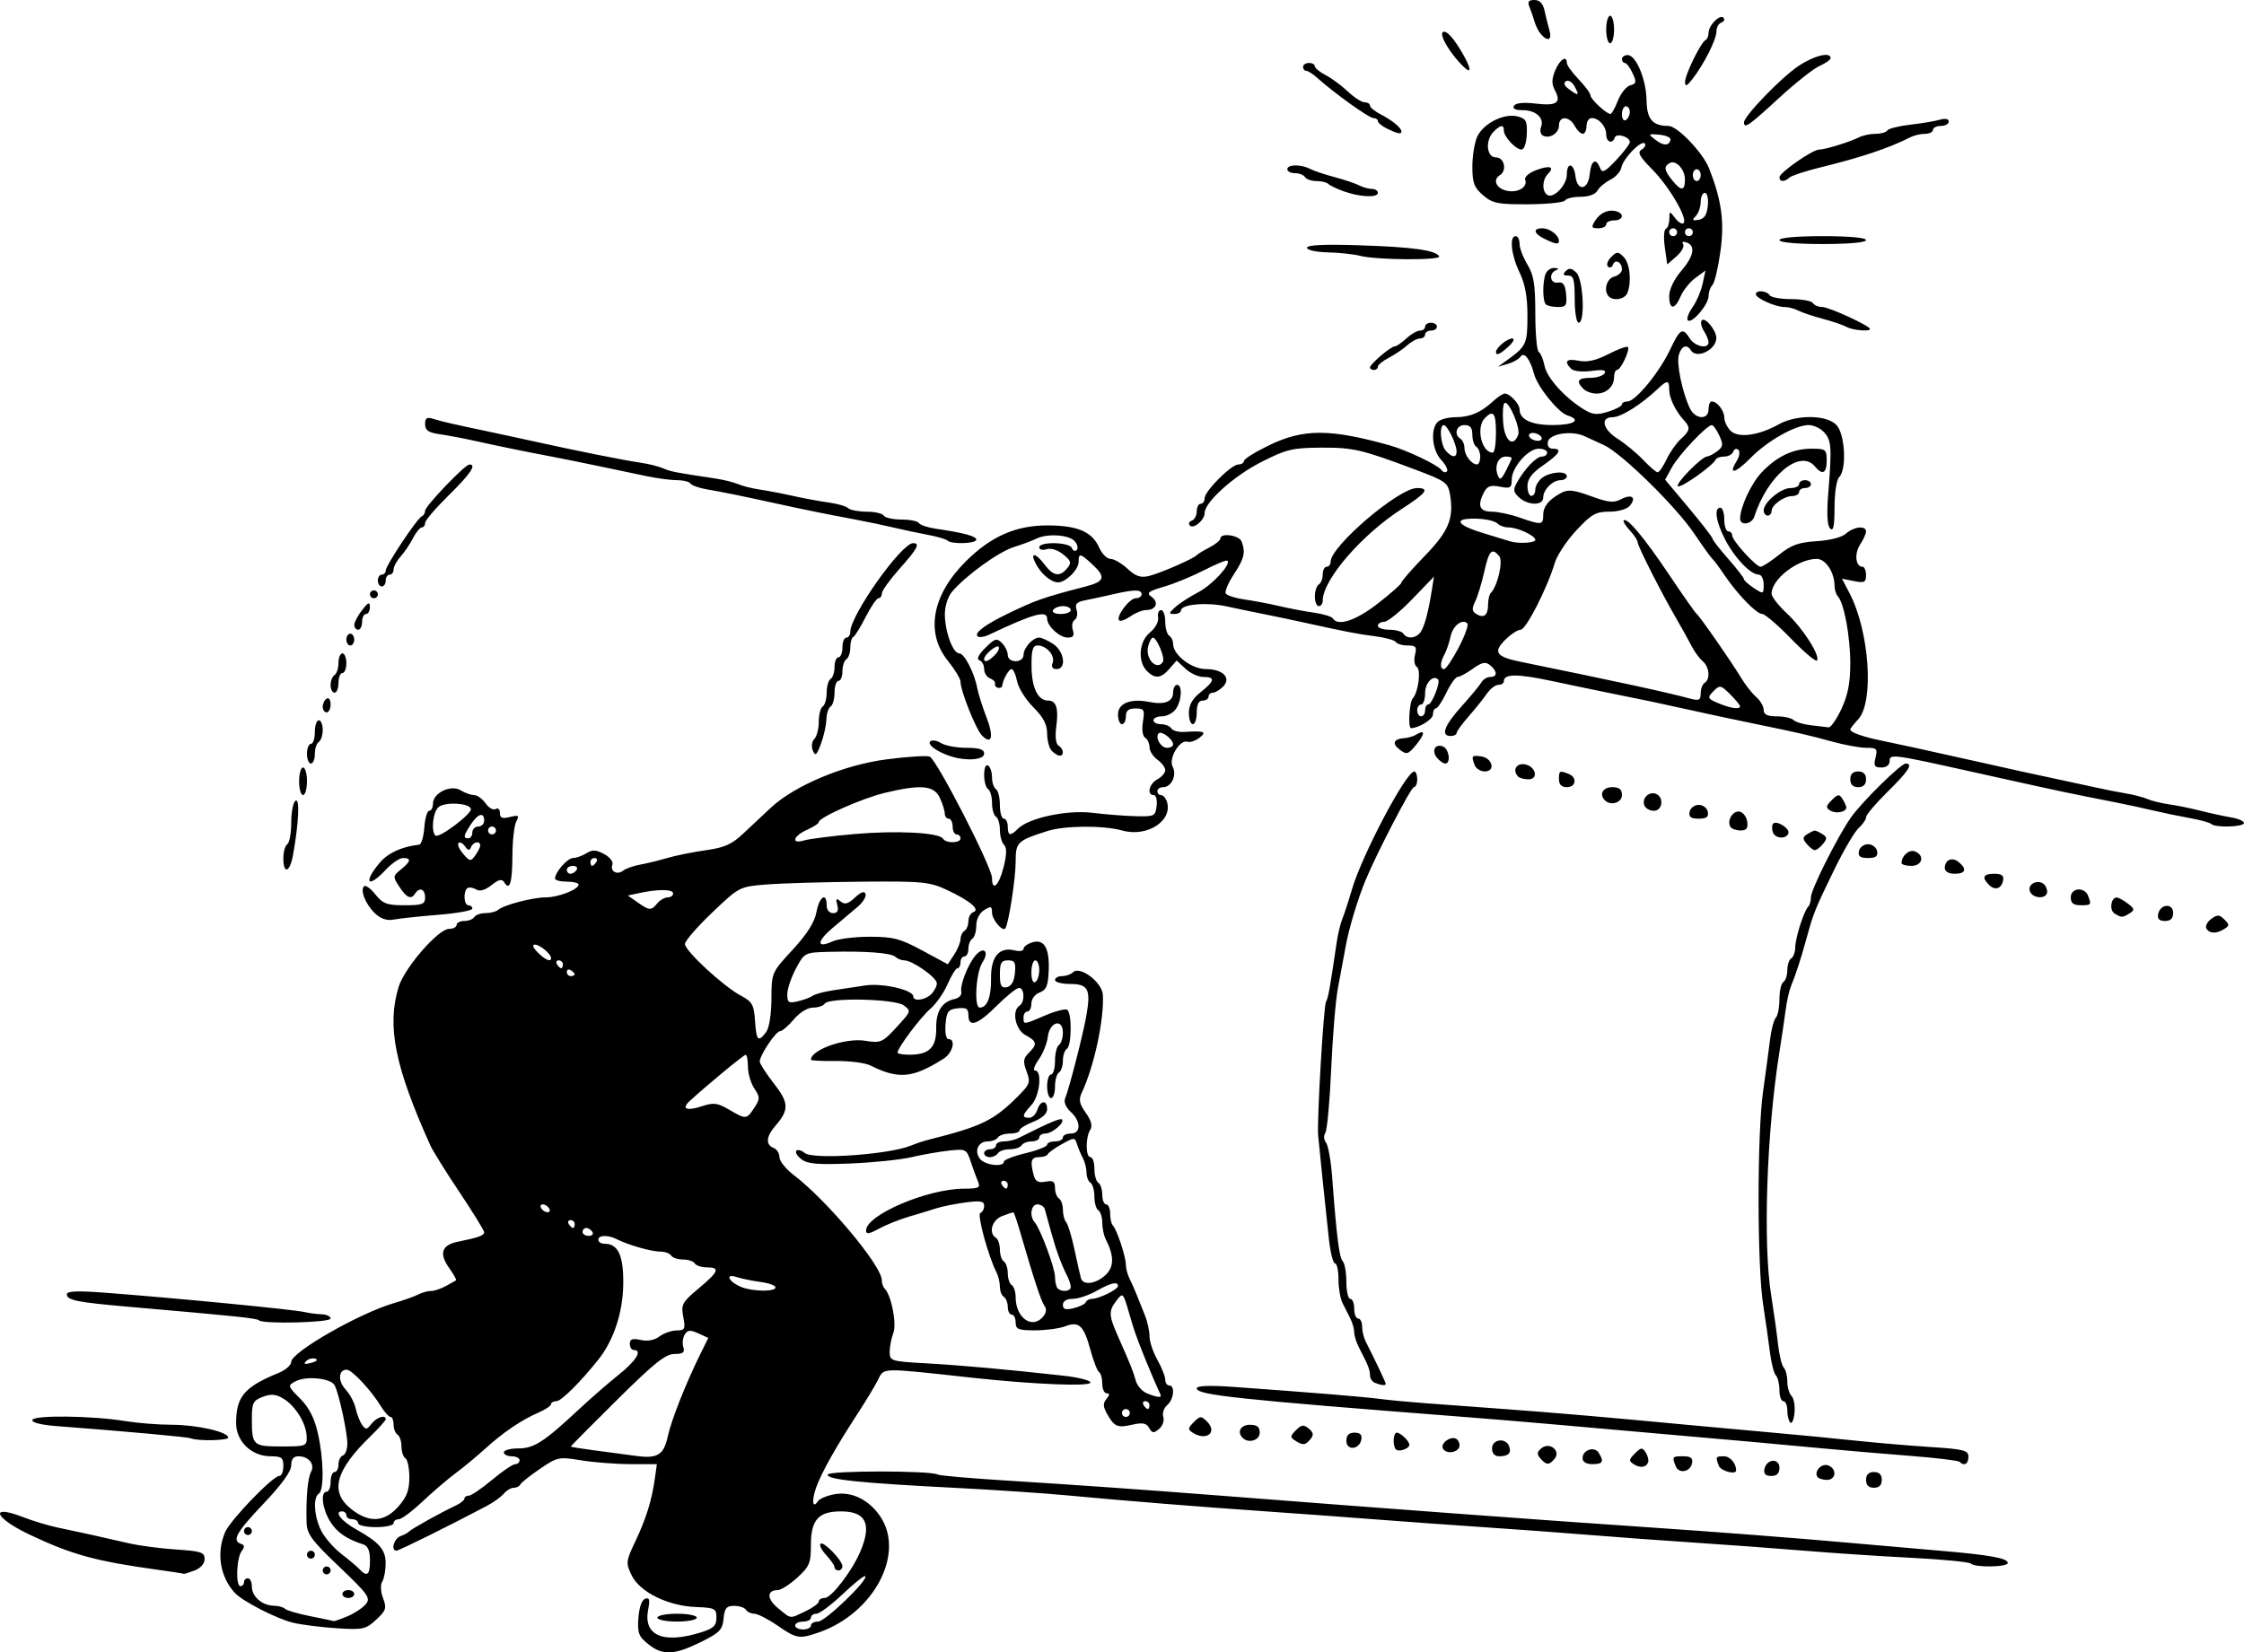 <?xml version="1.0" encoding="UTF-8" standalone="no"?>
<!-- Generator: imaengine 6.0   -->

<svg
   xmlns:dc="http://purl.org/dc/elements/1.1/"
   xmlns:cc="http://creativecommons.org/ns#"
   xmlns:rdf="http://www.w3.org/1999/02/22-rdf-syntax-ns#"
   xmlns:svg="http://www.w3.org/2000/svg"
   xmlns="http://www.w3.org/2000/svg"
   xmlns:sodipodi="http://sodipodi.sourceforge.net/DTD/sodipodi-0.dtd"
   xmlns:inkscape="http://www.inkscape.org/namespaces/inkscape"
   viewBox="0 0 569.972 419.822"
   version="1.1"
   id="svg2"
   inkscape:version="0.91 r13725"
   sodipodi:docname="creepyworker-pdusgov.svg"
   width="569.972"
   height="419.822">
  <sodipodi:namedview
     pagecolor="#ffffff"
     bordercolor="#666666"
     borderopacity="1"
     objecttolerance="10"
     gridtolerance="10"
     guidetolerance="10"
     inkscape:pageopacity="0"
     inkscape:pageshadow="2"
     inkscape:window-width="1916"
     inkscape:window-height="1035"
     id="namedview2682"
     showgrid="false"
     inkscape:zoom="0.80412987"
     inkscape:cx="161.06858"
     inkscape:cy="159.81665"
     inkscape:window-x="4"
     inkscape:window-y="1"
     inkscape:window-maximized="1"
     inkscape:current-layer="svg2"
     fit-margin-top="0"
     fit-margin-left="0"
     fit-margin-right="0"
     fit-margin-bottom="0" />
  <defs
     id="defs4" />
  <g
     id="layer0"
     transform="translate(273.048,-688.343)" />
  <path
     style="fill:#000000"
     d="m 164.653,417.734 c -2.449,-1.96 -2.777,-2.835 -2.5,-6.667 0.193,-2.669 0.873,-4.594 1.721,-4.873 1.087,-0.358 1.259,0.252 0.767,2.713 -1.323,6.617 3.755,8.843 13.347,5.85 3.255,-1.016 3.984,-1.702 3.984,-3.75 -3.4e-4,-2.331 -0.367,-2.521 -5.25,-2.709 -7.09,-0.273 -14.252,-3.823 -16.295,-8.075 -1.495,-3.113 -1.45,-3.541 0.899,-8.5 2.781,-5.873 4.216,-10.463 4.993,-15.972 l 0.529,-3.75 -6.687,-0.006 c -3.678,-0.003 -9.328,-0.438 -12.555,-0.967 -5.663,-0.927 -6.03,-0.851 -10.5,2.198 -2.548,1.737 -4.782,3.522 -4.965,3.967 -0.183,0.445 -0.916,0.808 -1.628,0.808 -0.712,0 -1.847,0.666 -2.522,1.479 -0.675,0.814 -2.643,2.23 -4.372,3.147 -8.952,4.747 -22.237,11.334 -22.895,11.353 -1.53,0.043 -0.687,-3.065 1,-3.687 0.963,-0.355 1.975,-0.903 2.25,-1.219 0.551,-0.631 8.202,-4.887 11.742,-6.531 1.233,-0.573 2.246,-1.379 2.25,-1.792 0.004,-0.412 0.508,-0.75 1.119,-0.75 0.611,0 3.261,-1.8 5.889,-4 2.628,-2.2 5.278,-4 5.889,-4 0.611,0 1.111,-0.45 1.111,-1 0,-0.55 -0.9,-1 -2,-1 -1.1,0 -2,-0.45 -2,-1 0,-0.55 1.645,-1 3.656,-1 4.002,0 6.501,-1.606 15.344,-9.86 3.025,-2.823 7.619,-6.822 10.21,-8.887 4.414,-3.518 6.072,-6.253 3.79,-6.253 -0.55,0 -1,-0.711 -1,-1.579 0,-1.205 0.656,-1.435 2.769,-0.971 1.747,0.384 3.501,0.056 4.75,-0.889 1.089,-0.823 3.043,-1.511 4.342,-1.529 2.143,-0.029 2.302,-0.348 1.719,-3.456 -0.592,-3.154 -0.285,-3.723 3.889,-7.212 5.151,-4.305 5.563,-5.364 2.09,-5.364 -1.343,0 -2.719,-0.45 -3.059,-1 -0.34,-0.55 -1.69,-1 -3,-1 -1.31,0 -2.66,-0.45 -3,-1 -0.34,-0.55 -1.572,-1 -2.738,-1 -2.252,0 -8.109,-1.663 -10.998,-3.123 -2.325,-1.174 -4.764,-1.112 -4.764,0.123 0,0.55 0.707,1 1.571,1 3.498,0 4.874,3.012 4.761,10.421 -0.108,7.095 -2.445,14.133 -6.309,18.997 C 147.473,351.112 142.553,356 141.345,356 c -0.755,0 -1.373,0.34 -1.373,0.756 0,0.416 -1.462,1.391 -3.25,2.167 -4.302,1.868 -8.935,5.015 -13.512,9.177 -2.056,1.87 -5.433,4.666 -7.505,6.214 -2.072,1.548 -5.88,4.81 -8.463,7.25 -2.583,2.44 -5.275,4.436 -5.983,4.436 -0.708,0 -1.287,0.45 -1.287,1 0,0.55 -2.025,1 -4.5,1 -2.475,0 -4.5,-0.45 -4.5,-1 0,-0.55 -0.675,-1 -1.5,-1 -0.825,0 -1.5,-0.45 -1.5,-1 0,-0.55 -0.487,-1 -1.083,-1 -2.083,0 -0.255,2.411 3.372,4.447 6.097,3.422 7.713,5.268 7.696,8.793 -0.008,1.793 -0.402,3.869 -0.874,4.614 -0.496,0.783 -0.405,2.555 0.216,4.2 0.956,2.533 0.763,3.133 -1.758,5.47 -2.63,2.437 -3.341,2.592 -9.95,2.172 -3.915,-0.249 -8.918,-0.878 -11.118,-1.398 -4.156,-0.982 -12.895,-5.469 -14.867,-7.632 -3.73,-4.092 -4.685,-10.103 -2.442,-15.369 C 58.474,386.22 69.282,375 70.935,375 c 0.57,0 1.037,-1.125 1.037,-2.5 0,-2.154 -0.45,-2.5 -3.25,-2.501 -4.823,-0.002 -8.75,-3.779 -8.75,-8.415 0,-6.735 2.08,-9.202 10.75,-12.744 1.788,-0.73 3.251,-2.006 3.252,-2.834 0.003,-2.446 17.324,-12.367 25.998,-14.891 2.475,-0.72 5.281,-1.716 6.236,-2.212 0.955,-0.496 2.424,-0.903 3.264,-0.903 0.84,0 2.534,-0.562 3.764,-1.25 1.23,-0.688 2.398,-1.337 2.596,-1.442 0.198,-0.106 -0.592,-1.527 -1.753,-3.159 -2.618,-3.676 -1.896,-5.834 2.228,-6.662 5.187,-1.042 6.666,-1.578 6.666,-2.417 0,-0.438 -2.824,-5.02 -6.276,-10.183 -3.452,-5.163 -6.782,-10.512 -7.4,-11.887 -9.003,-20.015 -11.062,-30.261 -8.074,-40.181 1.469,-4.876 10.091,-14.819 12.85,-14.819 1.045,0 1.9,-0.45 1.9,-1 0,-0.55 0.873,-1 1.941,-1 1.068,0 2.219,-0.45 2.559,-1 0.34,-0.55 1.626,-1 2.859,-1 1.233,0 2.668,-0.374 3.191,-0.831 1.423,-1.245 8.777,-3.169 12.117,-3.169 3.147,0 8.313,-2.016 8.326,-3.25 0.004,-0.412 -1.342,-0.75 -2.992,-0.75 -1.65,0 -3,-0.35 -3,-0.777 0,-1.602 3.168,-5.223 4.57,-5.223 0.801,0 2.323,-0.541 3.382,-1.202 1.524,-0.952 2.466,-0.913 4.521,0.188 1.428,0.764 2.376,1.966 2.105,2.67 -0.654,1.704 1.197,2.765 2.715,1.556 0.663,-0.528 2.556,-1.205 4.206,-1.504 1.65,-0.299 4.8,-1.068 7,-1.71 2.2,-0.642 6.637,-1.535 9.859,-1.986 4.692,-0.656 6.585,-1.507 9.5,-4.27 2.002,-1.898 5.157,-4.854 7.011,-6.569 6.091,-5.636 18.464,-10.809 29.244,-12.227 5.288,-0.695 10.262,-1.015 11.055,-0.711 1.745,0.67 15.831,28.104 15.831,30.833 0,3.589 1.755,1.964 2.933,-2.716 0.819,-3.251 0.854,-4.964 0.119,-5.7 -0.578,-0.578 -1.052,-2.285 -1.052,-3.793 0,-1.508 -0.45,-3.019 -1,-3.359 -0.55,-0.34 -1,-1.915 -1,-3.5 0,-1.585 -0.45,-3.16 -1,-3.5 -0.55,-0.34 -1,-1.968 -1,-3.618 0,-1.745 0.418,-2.742 1,-2.382 0.55,0.34 1,1.69 1,3 0,1.31 0.45,2.66 1,3 0.55,0.34 1,2.166 1,4.059 0,1.893 0.45,3.441 1,3.441 0.55,0 1,0.9 1,2 0,2.369 0.634,2.509 2.572,0.571 2.77,-2.77 12.459,-4.845 18.928,-4.055 3.3,0.403 8.25,0.79 11,0.859 4.747,0.119 5.016,-0.013 5.316,-2.624 0.174,-1.512 -0.163,-2.75 -0.75,-2.75 -1.835,0 -1.163,-2.878 0.934,-4 1.1,-0.589 2,-1.63 2,-2.314 0,-0.684 -0.9,-1.893 -2,-2.686 -1.1,-0.793 -2,-2.216 -2,-3.162 0,-0.946 -0.5,-2.029 -1.11,-2.406 -0.65,-0.402 -0.883,-2.084 -0.563,-4.059 0.496,-3.058 0.32,-3.373 -1.89,-3.373 -1.77,0 -2.437,0.547 -2.437,2 0,1.1 -0.45,2 -1,2 -0.55,0 -1,-1.116 -1,-2.481 0,-2.865 3.205,-4.128 8.026,-3.164 3.847,0.769 5.974,-0.108 5.974,-2.462 0,-1.041 0.45,-1.893 1,-1.893 1.436,0 1.174,4.187 -0.392,6.25 -0.731,0.963 -2.291,1.75 -3.468,1.75 -1.177,0 -2.14,0.45 -2.14,1 0,0.55 0.873,1 1.941,1 1.068,0 2.237,0.479 2.599,1.065 0.362,0.586 1.851,0.988 3.309,0.894 5.085,-0.328 5.832,-0.033 3.804,1.504 -1.016,0.77 -2.366,1.218 -3,0.995 -1.935,-0.679 -4.883,4.244 -3.778,6.309 1.145,2.14 -0.288,5.233 -2.425,5.233 -0.798,0 -1.45,0.45 -1.45,1 0,0.55 0.402,1 0.893,1 0.491,0 1.135,0.632 1.432,1.404 1.886,4.916 -4.737,9.41 -11.216,7.61 -4.837,-1.344 -14.633,-1.279 -19.038,0.125 -7.686,2.451 -8.071,2.825 -8.071,7.864 0,4.202 -1.822,15.912 -2.628,16.89 -0.728,0.883 -3.372,-2.273 -3.372,-4.023 0,-1.636 -0.265,-1.72 -2,-0.637 -1.198,0.748 -2,2.332 -2,3.949 0,1.485 -0.45,2.979 -1,3.318 -0.55,0.34 -1,1.491 -1,2.559 0,1.068 -0.45,1.941 -1,1.941 -0.55,0 -1,0.675 -1,1.5 0,0.825 -0.344,1.5 -0.764,1.5 -0.42,0 -1.545,1.803 -2.5,4.006 -0.955,2.204 -2.909,5.016 -4.343,6.25 -2.505,2.155 -8.393,9.995 -8.393,11.174 0,0.313 1.462,0.556 3.25,0.538 4.835,-0.047 6.639,-1.898 6.573,-6.739 -0.06,-4.338 1.463,-6.721 4.748,-7.431 1.061,-0.229 1.792,-1.026 1.625,-1.77 -0.384,-1.707 1.671,-6.984 3.602,-9.255 2.134,-2.508 3.596,-1.024 1.756,1.784 C 247.884,247.064 247.356,256 248.849,256 c 1.891,0 2.947,-2.717 2.876,-7.396 -0.084,-5.53 2.085,-8.109 5.997,-7.13 1.238,0.31 2.25,0.135 2.25,-0.388 0,-0.523 0.978,-1.262 2.174,-1.642 3.056,-0.97 4.453,1.396 4.224,7.154 -0.153,3.848 -0.6,4.932 -2.294,5.559 -1.193,0.441 -2.104,1.658 -2.104,2.81 0,1.118 -0.45,2.032 -1,2.032 -0.55,0 -1,0.675 -1,1.5 0,1.887 -0.086,1.895 5.507,-0.503 2.57,-1.102 5.083,-1.75 5.583,-1.441 1.236,0.764 1.159,9.172 -0.09,9.944 -0.55,0.34 -1,1.69 -1,3 0,1.31 -0.45,2.66 -1,3 -0.55,0.34 -1,1.941 -1,3.559 0,1.618 -0.45,2.941 -1,2.941 -0.55,0 -1,-1.35 -1,-3 0,-1.65 0.45,-3 1,-3 0.55,0 1,-1.548 1,-3.441 0,-1.893 0.45,-3.719 1,-4.059 0.55,-0.34 1,-1.749 1,-3.132 0,-3.734 -3.397,-2.752 -3.838,1.109 -0.186,1.628 -1.229,4.212 -2.318,5.741 C 262.727,270.748 262.316,272 262.904,272 c 1.871,0 1.181,6.502 -0.932,8.77 -2.373,2.548 -2.493,3.23 -0.567,3.23 0.788,0 1.718,-0.9 2.067,-2 0.792,-2.496 2.5,-2.624 2.5,-0.187 0,1.144 -1.292,2.32 -3.5,3.187 -1.925,0.755 -3.5,1.739 -3.5,2.187 0,0.447 -1.098,0.813 -2.441,0.813 -1.343,0 -2.719,0.45 -3.059,1 -0.34,0.55 -1.506,1 -2.59,1 -2.467,0 -3.536,2.54 -1.899,4.513 1.304,1.571 5.989,2.077 5.989,0.647 0,-0.462 2.475,-1.434 5.5,-2.16 3.025,-0.726 5.5,-1.698 5.5,-2.16 0,-0.462 0.9,-0.84 2,-0.84 1.1,0 2,-0.45 2,-1 0,-0.55 0.9,-1 2,-1 2.644,0 2.624,-3.125 -0.035,-5.532 -1.222,-1.106 -1.779,-2.466 -1.393,-3.405 1.028,-2.502 4.533,-16.16 5.382,-20.97 1.185,-6.716 0.492,-8.093 -4.07,-8.093 -2.136,0 -3.883,-0.45 -3.883,-1 0,-0.55 0.81,-1 1.8,-1 0.99,0 2.239,-0.439 2.776,-0.976 1.73,-1.73 7.403,2.547 7.575,5.711 0.345,6.329 -2.23,18.267 -5.378,24.934 -0.805,1.705 -0.585,2.787 1.031,5.055 1.403,1.971 1.765,3.344 1.141,4.331 -1.232,1.948 -1.193,6.945 0.055,6.945 0.55,0 1,1.323 1,2.941 0,1.618 0.45,3.219 1,3.559 0.55,0.34 1,1.716 1,3.059 0,1.343 0.45,2.441 1,2.441 0.55,0 1,1.05 1,2.333 0,1.283 0.308,2.642 0.685,3.019 1,1 3.282,7.855 3.3,9.912 0.008,0.97 0.413,2.545 0.898,3.5 0.486,0.955 1.33,2.861 1.875,4.236 0.546,1.375 1.498,3.759 2.117,5.297 0.618,1.538 1.125,3.887 1.125,5.22 0,1.332 0.9,4.025 2,5.983 1.1,1.958 2,4.222 2,5.03 0,0.808 0.45,1.47 1,1.47 1.553,0 1.177,3.608 -0.523,5.019 -0.837,0.695 -1.277,2.037 -0.977,2.981 0.3,0.945 -0.184,2.322 -1.074,3.062 -1.371,1.138 -1.757,1.098 -2.514,-0.255 -0.694,-1.241 -1.659,-1.427 -4.302,-0.831 -3.808,0.859 -4.54,0.539 -6.417,-2.804 -1.009,-1.798 -1.038,-2.652 -0.128,-3.75 0.844,-1.017 0.86,-1.422 0.057,-1.422 -0.617,0 -1.122,-1.098 -1.122,-2.441 0,-1.343 -0.361,-2.664 -0.802,-2.937 -0.441,-0.273 -1.427,-2.79 -2.19,-5.595 -1.715,-6.298 -2.892,-7.402 -6.451,-6.049 -1.478,0.562 -4.907,1.022 -7.622,1.022 -4.268,0 -4.935,-0.27 -4.935,-2 0,-1.1 -0.45,-2 -1,-2 -0.55,0 -1,-0.873 -1,-1.941 0,-1.068 -0.45,-2.219 -1,-2.559 -0.55,-0.34 -1,-1.498 -1,-2.573 0,-1.075 -0.397,-2.736 -0.882,-3.691 -2.102,-4.141 -4.983,-14.761 -4.087,-15.07 0.533,-0.183 0.969,-0.998 0.969,-1.811 0,-1.185 -0.94,-1.353 -4.75,-0.844 -2.612,0.348 -5.875,0.999 -7.25,1.445 -1.375,0.446 -4.525,1.405 -7,2.131 -2.475,0.726 -5.963,2.12 -7.75,3.099 -2.475,1.355 -3.25,1.463 -3.25,0.451 0,-3.946 15.573,-10.604 24.857,-10.627 3.768,-0.009 4.255,-0.247 3.602,-1.761 -0.415,-0.963 -1.251,-3.246 -1.857,-5.074 -1.07,-3.227 -1.234,-3.31 -5.602,-2.83 -2.475,0.272 -6.75,1.023 -9.5,1.668 -2.75,0.645 -9.725,1.364 -15.5,1.597 -8.318,0.336 -10.9,0.111 -12.427,-1.083 -1.06,-0.829 -1.633,-1.801 -1.274,-2.16 0.359,-0.359 1.315,-0.104 2.123,0.568 2.135,1.772 21.685,0.39 27.078,-1.914 1.1,-0.47 3.125,-1.138 4.5,-1.484 13.479,-3.393 16.452,-4.85 22.701,-11.124 2.931,-2.943 3.106,-3.466 2.071,-6.207 -0.938,-2.485 -0.845,-3.277 0.549,-4.672 2.252,-2.252 2.124,-2.959 -0.821,-4.536 -2.587,-1.385 -3.556,-6.229 -1.5,-7.5 1.373,-0.849 1.266,-4.5 -0.132,-4.5 -0.622,0 -3.157,2.025 -5.632,4.5 -4.884,4.884 -7.237,5.675 -7.237,2.434 0,-1.664 -0.535,-2.005 -2.75,-1.75 -2.388,0.275 -2.791,0.811 -3.06,4.066 -0.18,2.171 0.136,3.75 0.75,3.75 1.937,0 1.096,3.496 -1.19,4.947 -7.888,5.007 -11.483,5.346 -18.652,1.756 -1.321,-0.662 -5.258,-1.17 -8.75,-1.13 -3.491,0.04 -6.348,-0.105 -6.348,-0.321 0,-2.558 8.754,-5.625 13.771,-4.825 4.104,0.655 4.396,0.512 8.729,-4.266 2.917,-3.217 2.946,-3.348 1.059,-4.734 -2.279,-1.674 -19.067,-2.03 -20.059,-0.426 -0.34,0.55 -1.676,1 -2.97,1 -1.386,0 -3.389,1.232 -4.876,3 -1.388,1.65 -2.967,3 -3.507,3 -1.062,0 -5.146,6.115 -5.146,7.704 0,0.532 1.614,3.039 3.587,5.571 3.852,4.944 3.914,6.689 0.384,10.759 -2.35,2.71 -2.527,4.815 -0.47,5.604 0.825,0.317 1.5,1.374 1.5,2.35 0,0.976 1.611,3.003 3.58,4.505 8.522,6.5 22.42,23.095 22.42,26.77 0,0.772 0.33,1.733 0.733,2.136 1.702,1.702 3.103,8.901 2.197,11.285 -0.511,1.345 -0.93,3.51 -0.93,4.812 0,2.281 0.335,2.385 9.25,2.883 8.877,0.496 20.604,1.554 35,3.158 3.712,0.414 6.75,1.188 6.75,1.721 0,1.068 -14.399,0.484 -30,-1.216 -23.719,-2.586 -22.362,-2.619 -23.991,0.591 -0.8,1.577 -3.07,5.343 -5.043,8.368 -5.632,8.635 -9.321,15.201 -10.651,18.962 -1.198,3.386 -0.891,5.528 0.49,3.417 0.383,-0.585 2.206,-1.358 4.052,-1.717 4.431,-0.863 9.011,1.385 11.893,5.836 6.138,9.48 -1.888,24.422 -15.705,29.237 -4.992,1.74 -5.653,1.631 -10.545,-1.734 -2.398,-1.65 -5.04,-3 -5.871,-3 -0.831,0 -1.789,-0.45 -2.129,-1 -0.34,-0.55 -1.688,-1 -2.996,-1 -1.952,0 -2.434,0.582 -2.691,3.25 -0.273,2.835 -1.016,3.597 -5.813,5.962 -6.748,3.328 -9.67,3.442 -13.319,0.522 z M 205.972,413 c 0,-0.55 0.824,-1 1.831,-1 1.794,0 12.847,-10.655 11.966,-11.536 -0.246,-0.246 -2.815,1.799 -5.709,4.544 -2.894,2.745 -5.897,4.992 -6.675,4.992 -0.778,0 -1.414,0.45 -1.414,1 0,0.55 -0.9,1 -2,1 -1.1,0 -2,0.45 -2,1 0,0.55 0.9,1 2,1 1.1,0 2,-0.45 2,-1 z M 88.254,410.655 c 1.77,-0.74 3.863,-2.123 4.651,-3.073 1.297,-1.564 0.654,-2.471 -6.75,-9.525 -6.965,-6.636 -8.198,-8.3 -8.28,-11.177 -0.178,-6.202 0.276,-11.346 1.144,-12.968 1.025,-1.915 -0.633,-3.912 -3.247,-3.912 -1.217,0 -1.8,0.753 -1.8,2.322 0,1.508 -2.455,4.902 -7,9.678 -6.949,7.302 -8.151,9.446 -5.75,10.254 0.92,0.31 0.962,0.794 0.161,1.833 -1.322,1.714 -1.574,8.913 -0.312,8.913 0.496,0 0.901,-0.45 0.901,-1 0,-0.55 0.45,-1 1,-1 0.55,0 1,0.963 1,2.14 0,2.509 2.629,4.783 5.583,4.828 1.146,0.018 2.417,0.369 2.825,0.782 0.408,0.412 3.295,1.255 6.417,1.872 3.121,0.617 5.802,1.179 5.957,1.25 0.155,0.07 1.73,-0.477 3.5,-1.217 z M 86.972,405 c 0,-0.55 0.675,-1 1.5,-1 0.825,0 1.5,0.45 1.5,1 0,0.55 -0.675,1 -1.5,1 -0.825,0 -1.5,-0.45 -1.5,-1 z m -5,-6 c 0,-0.55 0.45,-1 1,-1 0.55,0 1,0.45 1,1 0,0.55 -0.45,1 -1,1 -0.55,0 -1,-0.45 -1,-1 z m -4,-4 c 0,-0.55 0.45,-1 1,-1 0.55,0 1,0.45 1,1 0,0.55 -0.45,1 -1,1 -0.55,0 -1,-0.45 -1,-1 z m -16,-6 c 0,-0.55 0.45,-1 1,-1 0.55,0 1,0.45 1,1 0,0.55 -0.45,1 -1,1 -0.55,0 -1,-0.45 -1,-1 z m 142.599,20.386 c 1.871,-0.888 3.401,-2.013 3.401,-2.5 0,-0.487 0.672,-0.886 1.494,-0.886 1.717,0 7.001,-6.902 9.089,-11.872 C 221.487,387.151 219.946,384 213.601,384 c -5.705,0 -7.629,2.142 -7.629,8.494 0,4.644 -0.362,5.514 -3.473,8.345 -1.91,1.738 -4.134,3.161 -4.941,3.161 -2.831,0 -2.813,2.244 0.037,4.575 3.475,2.842 2.85,2.769 6.976,0.811 z m 7.401,-11.197 c 0,-0.446 -0.945,-1.826 -2.101,-3.066 -1.155,-1.24 -1.814,-2.541 -1.465,-2.89 0.749,-0.749 5.565,4.204 5.565,5.724 0,0.574 -0.45,1.044 -1,1.044 -0.55,0 -1,-0.365 -1,-0.811 z M 93.972,396.469 c 0,-2.483 -0.519,-3.697 -1.75,-4.091 -4.223,-1.35 -6.701,-3.082 -8.409,-5.878 -1.981,-3.242 -2.458,-7.5 -0.841,-7.5 0.55,0 1,-1.125 1,-2.5 0,-1.375 0.45,-2.5 1,-2.5 0.55,0 1,-0.863 1,-1.917 0,-1.054 0.506,-2.085 1.125,-2.292 0.619,-0.206 1.125,-1.537 1.125,-2.956 0,-2.933 -2.085,-12.576 -3.207,-14.835 -0.921,-1.854 -7.239,-2.501 -9.999,-1.023 -1.98,1.06 -1.944,1.19 1.208,4.352 2.245,2.252 3.635,4.955 4.499,8.745 1.502,6.593 1.632,14.572 0.25,15.426 -1.506,0.931 -1.202,5.788 0.586,9.373 0.872,1.749 3.173,4.406 5.112,5.904 1.939,1.498 4.038,3.269 4.664,3.936 1.922,2.048 2.638,1.439 2.638,-2.243 z m 7.161,-13.649 c 2.177,-2.439 2.839,-4.174 2.839,-7.441 0,-2.343 -0.45,-4.539 -1,-4.879 -0.55,-0.34 -1,-1.69 -1,-3 0,-1.31 -0.45,-2.66 -1,-3 -0.55,-0.34 -1,-1.491 -1,-2.559 0,-1.068 -0.353,-1.941 -0.784,-1.941 -0.431,0 -1.542,-1.238 -2.468,-2.75 -2.486,-4.062 -7.344,-9.25 -8.661,-9.25 -2.118,0 -2.282,2.875 -0.285,5.018 1.087,1.167 2.239,3.327 2.56,4.802 0.321,1.474 1.055,3.356 1.63,4.181 0.916,1.314 1.213,1.283 2.387,-0.25 1.27,-1.657 3.621,-2.418 3.621,-1.172 0,0.318 -1.702,2.231 -3.782,4.25 -9.056,8.791 -10.507,14.222 -4.968,18.588 4.512,3.556 8.376,3.362 11.911,-0.597 z M 169.601,365 c 0.92,-4.247 4.623,-13.592 8.434,-21.286 l 1.875,-3.786 -2.54,-1.157 c -2.046,-0.932 -2.716,-0.877 -3.446,0.286 -0.498,0.794 -0.661,2.231 -0.361,3.193 0.429,1.38 -0.051,1.752 -2.273,1.761 -2.25,0.009 -5.184,2.359 -14.567,11.664 -6.463,6.409 -11.75,11.741 -11.75,11.849 0,0.108 2.587,0.529 5.75,0.936 3.163,0.407 8,1.053 10.75,1.435 5.493,0.764 7.114,-0.211 8.129,-4.895 z m -91.702,0 c -0.097,-3.328 -2.84,-7.793 -5.927,-9.647 -1.926,-1.157 -3.131,-1.261 -5.25,-0.452 -2.43,0.928 -2.75,1.567 -2.75,5.493 0,6.871 0.249,7.107 7.511,7.107 6.274,0 6.487,-0.083 6.416,-2.5 z m 209.073,-6 c 0,-0.55 -0.45,-1 -1,-1 -0.55,0 -1,0.45 -1,1 0,0.55 0.45,1 1,1 0.55,0 1,-0.45 1,-1 z m 5,-2 c 0,-0.55 -0.477,-1 -1.059,-1 -0.582,0 -0.781,0.45 -0.441,1 0.34,0.55 0.816,1 1.059,1 0.243,0 0.441,-0.45 0.441,-1 z m 2.762,-2.75 c -0.755,-1.59 -2.806,-6.361 -3.762,-8.75 -2.417,-6.043 -2.843,-7.245 -4.072,-11.5 -1.65,-5.712 -1.666,-5.728 -3.407,-3.427 -1.95,2.578 -1.884,3.631 0.578,9.188 3.136,7.078 3.713,8.519 4.425,11.054 0.358,1.273 1.624,2.707 2.813,3.187 2.763,1.114 3.873,1.195 3.424,0.249 z M 80.109,345.212 c -0.721,-0.24 -1.787,0.038 -2.368,0.619 -0.742,0.742 -0.352,0.872 1.312,0.437 1.352,-0.354 1.806,-0.807 1.057,-1.057 z M 264.972,334.5 c 0.803,-0.967 0.912,-1.944 0.308,-2.75 -0.838,-1.118 -2.592,-6.471 -6.39,-19.5 -0.681,-2.337 -1.363,-4.25 -1.514,-4.25 -0.151,0 -1.429,0.439 -2.84,0.975 -2.59,0.985 -3.532,4.309 -1.565,5.525 0.55,0.34 1,1.69 1,3 0,1.31 0.45,2.66 1,3 0.55,0.34 1,1.69 1,3 0,1.31 0.45,2.66 1,3 0.55,0.34 1,1.723 1,3.073 0,5.284 4.232,8.263 7,4.927 z m 10.833,-3.655 C 275.989,330.38 276.686,330 277.356,330 c 1.774,0 6.599,-2.373 6.608,-3.25 0.013,-1.253 -1.751,-0.851 -5.492,1.25 -1.958,1.1 -4.672,2 -6.03,2 -1.542,0 -2.47,0.57 -2.47,1.519 0,1.154 0.661,1.357 2.75,0.845 1.512,-0.371 2.9,-1.054 3.083,-1.519 z m -78.833,-3.74 c 0,-0.492 -1.688,-1.116 -3.75,-1.386 -2.062,-0.27 -4.833,-0.838 -6.156,-1.263 -3.052,-0.978 -1.95,1.256 1.259,2.551 2.865,1.156 8.648,1.222 8.648,0.098 z m 75,-0.119 c 0,-0.557 -0.398,-1.795 -0.883,-2.75 -1.543,-3.033 -2.852,-6.604 -4.121,-11.236 -0.678,-2.475 -1.39,-5.062 -1.583,-5.75 -0.193,-0.688 -1.04,-1.25 -1.882,-1.25 -1.631,0 -2.087,2.966 -0.699,4.55 1.467,1.675 5.168,11.641 5.168,13.917 0,1.21 0.3,2.5 0.667,2.867 1.028,1.028 3.333,0.788 3.333,-0.347 z m 8.819,-3.032 c 2.217,-2.065 2.23,-4.863 0.043,-9.138 -0.474,-0.926 -0.862,-2.812 -0.862,-4.191 0,-1.379 -0.45,-2.785 -1,-3.125 -0.55,-0.34 -1,-1.915 -1,-3.5 0,-1.585 -0.45,-3.16 -1,-3.5 -0.55,-0.34 -1,-1.498 -1,-2.573 0,-1.075 -0.417,-2.736 -0.927,-3.691 -0.51,-0.955 -1.181,-2.551 -1.492,-3.548 -0.545,-1.748 -0.678,-1.748 -3.823,0 -1.792,0.996 -3.408,2.149 -3.591,2.561 -0.183,0.412 -1.196,0.75 -2.25,0.75 -1.988,0 -2.285,1.028 -1.326,4.597 0.426,1.587 1.152,1.984 2.986,1.633 1.929,-0.369 2.423,-0.044 2.423,1.594 0,1.132 0.45,2.336 1,2.676 0.55,0.34 1,1.626 1,2.859 0,1.233 0.378,2.668 0.839,3.191 0.461,0.522 1.411,3.65 2.109,6.95 0.699,3.3 1.432,6.562 1.63,7.25 0.548,1.905 3.785,1.492 6.241,-0.796 z M 150.472,313 c -0.34,-0.55 -1.041,-1 -1.559,-1 -0.518,0 -0.941,0.45 -0.941,1 0,0.55 0.702,1 1.559,1 0.857,0 1.281,-0.45 0.941,-1 z m -4.5,-2 c 0,-0.55 -0.477,-1 -1.059,-1 -0.582,0 -0.781,0.45 -0.441,1 0.34,0.55 0.816,1 1.059,1 0.243,0 0.441,-0.45 0.441,-1 z m -6.5,-4 c -0.34,-0.55 -1.068,-1 -1.618,-1 -0.55,0 -0.722,0.45 -0.382,1 0.34,0.55 1.068,1 1.618,1 0.55,0 0.722,-0.45 0.382,-1 z m 116.5,-6 c 0,-0.55 -0.477,-1 -1.059,-1 -0.582,0 -0.781,0.45 -0.441,1 0.34,0.55 0.816,1 1.059,1 0.243,0 0.441,-0.45 0.441,-1 z m -64.408,-19.5 c 1.51,-2.304 1.511,-2.693 0.023,-4.965 -0.888,-1.356 -1.615,-3.831 -1.615,-5.5 0,-1.669 -0.261,-3.035 -0.579,-3.035 -0.503,0 -10.284,8.089 -14.266,11.798 -2.114,1.969 -0.692,2.535 3.168,1.261 2.954,-0.975 3.946,-0.854 6.817,0.829 4.37,2.562 4.525,2.553 6.452,-0.388 z m 3.016,-19.25 c 0.789,-1.039 1.341,-4.47 1.36,-8.443 0.032,-6.685 0.038,-6.7 5.386,-12.5 3.672,-3.983 5.571,-6.985 6.045,-9.557 0.724,-3.931 2.601,-5.193 2.601,-1.75 0,1.175 0.667,2 1.617,2 1.139,0 1.458,-0.607 1.079,-2.057 -0.433,-1.657 -0.27,-1.835 0.836,-0.917 1.062,0.881 1.892,0.658 3.657,-0.987 1.548,-1.442 2.414,-1.733 2.69,-0.904 0.224,0.672 -0.697,2.154 -2.046,3.294 -1.349,1.139 -4.188,3.535 -6.307,5.324 -4.143,3.497 -4.134,5.301 0.018,3.41 1.403,-0.639 5.639,-1.162 9.412,-1.162 5.94,0 7.731,0.47 13.339,3.499 l 6.478,3.499 1.614,-2.463 c 0.888,-1.355 1.614,-3.128 1.614,-3.94 0,-0.812 0.45,-1.754 1,-2.094 0.55,-0.34 1,-1.454 1,-2.476 0,-1.022 0.558,-2.044 1.241,-2.271 1.866,-0.622 -0.843,-2.916 -6.629,-5.614 -4.539,-2.116 -6.109,-2.268 -22,-2.126 -9.412,0.084 -20.19,0.403 -23.953,0.708 -6.81,0.553 -6.872,0.585 -13.75,7.145 -3.8,3.624 -6.909,7.212 -6.909,7.974 0,1.732 9.746,10.742 14.188,13.115 2.923,1.562 3.348,2.316 3.617,6.408 0.333,5.062 0.793,5.536 2.803,2.887 z m 11.892,-9.269 c 0.55,-0.409 2.8,-1.017 5,-1.352 2.2,-0.335 5.943,-0.9 8.318,-1.256 4.36,-0.654 12.182,1.136 12.182,2.788 0,1.353 3.018,0.965 4.571,-0.589 0.786,-0.786 1.423,-2.023 1.416,-2.75 -0.014,-1.464 -6.206,-5.821 -8.274,-5.821 -0.723,0 -1.742,-0.408 -2.264,-0.907 -1.056,-1.008 -7.797,-1.506 -17.014,-1.257 -6.019,0.163 -6.081,0.195 -8.25,4.259 -1.202,2.252 -2.186,5.186 -2.186,6.519 0,2.138 0.326,2.347 2.75,1.768 1.512,-0.361 3.2,-0.992 3.75,-1.401 z m 51.313,-5.739 c 0.262,-2.71 -0.025,-3.242 -1.75,-3.242 -1.7,0 -2.063,0.63 -2.063,3.573 0,2.863 0.348,3.507 1.75,3.242 1.153,-0.218 1.857,-1.438 2.063,-3.573 z m 6.187,-0.801 c 0,-1.343 -0.45,-2.441 -1,-2.441 -0.55,0 -1,1.377 -1,3.059 0,1.785 0.417,2.802 1,2.441 0.55,-0.34 1,-1.716 1,-3.059 z m -118,1.118 c 0,-0.243 -0.45,-0.719 -1,-1.059 -0.55,-0.34 -1,-0.141 -1,0.441 0,0.582 0.45,1.059 1,1.059 0.55,0 1,-0.198 1,-0.441 z m -3,-2.559 c 0,-0.55 -0.477,-1 -1.059,-1 -0.582,0 -0.781,0.45 -0.441,1 0.34,0.55 0.816,1 1.059,1 0.243,0 0.441,-0.45 0.441,-1 z m -3,-1.571 c 0,-1.053 -2.843,-3.429 -4.104,-3.429 -0.762,0 -0.498,0.754 0.679,1.941 1.911,1.926 3.425,2.584 3.425,1.488 z m 27,-13.929 c 0.685,-0.825 1.865,-1.5 2.622,-1.5 0.758,0 1.378,-0.45 1.378,-1 0,-1.087 -3.75,-1.14 -8.5,-0.118 l -3,0.645 2.473,1.737 c 3.015,2.118 3.449,2.138 5.027,0.237 z m -20.5,-8.5 c 0.34,-0.55 -0.084,-1 -0.941,-1 -0.857,0 -1.559,0.45 -1.559,1 0,0.55 0.423,1 0.941,1 0.518,0 1.219,-0.45 1.559,-1 z m 5,-2 c 0.34,-0.55 0.141,-1 -0.441,-1 -0.582,0 -1.059,0.45 -1.059,1 0,0.55 0.198,1 0.441,1 0.243,0 0.719,-0.45 1.059,-1 z m 65.5,-7.086 c 10.864,-0.952 21.589,-0.389 22.561,1.184 0.759,1.228 4.439,1.147 4.439,-0.098 0,-0.55 -0.45,-1 -1,-1 -0.55,0 -1,-0.9 -1,-2 0,-1.1 -0.45,-2 -1,-2 -0.55,0 -1,-0.585 -1,-1.301 0,-0.715 -0.562,-2.512 -1.25,-3.992 -1.47,-3.165 -4.772,-3.467 -13.935,-1.277 -5.758,1.377 -16.815,6.271 -16.815,7.443 0,0.351 -1.35,1.236 -3,1.966 -3.51,1.554 -4.119,3.742 -0.75,2.694 1.238,-0.385 6.975,-1.114 12.75,-1.62 z m 81,-22.792 c 0,-1.261 -2.935,-3.52 -3.648,-2.808 -1.024,1.024 0.504,3.686 2.116,3.686 0.842,0 1.531,-0.395 1.531,-0.878 z M 166.972,411 c 0,-0.55 2.25,-1 5,-1 2.75,0 5,0.45 5,1 0,0.55 -2.25,1 -5,1 -2.75,0 -5,-0.45 -5,-1 z M 39.972,398.821 c -15.762,-2.183 -21.696,-3.815 -32.5,-8.939 -8.927,-4.233 -10.292,-7.785 -1.714,-4.46 2.593,1.005 6.627,2.221 8.964,2.702 5.002,1.03 11.394,2.444 18,3.98 2.612,0.608 8.012,1.318 12,1.579 6.353,0.416 7.25,0.715 7.25,2.42 0,1.169 -1.025,2.335 -2.565,2.921 -1.411,0.536 -2.648,0.913 -2.75,0.836 -0.102,-0.077 -3.11,-0.544 -6.685,-1.04 z m 460.596,-1.559 c -0.406,-0.406 -7.118,-1.061 -14.917,-1.457 -7.798,-0.396 -20.029,-1.204 -27.179,-1.797 -7.15,-0.593 -19.525,-1.505 -27.5,-2.028 -7.975,-0.523 -20.125,-1.41 -27,-1.972 -6.875,-0.562 -19.025,-1.456 -27,-1.987 -7.975,-0.531 -20.8,-1.454 -28.5,-2.051 -7.7,-0.597 -19.85,-1.485 -27,-1.975 -16.287,-1.114 -35.716,-2.678 -50,-4.025 -6.05,-0.57 -18.875,-1.438 -28.5,-1.927 -24.591,-1.25 -33.135,-2.139 -32.714,-3.402 0.347,-1.042 26.271,-1.033 27.958,0.01 0.414,0.256 7.84,0.911 16.504,1.456 19.062,1.2 36.061,2.397 54.752,3.855 42.855,3.344 82.002,6.242 108.5,8.032 18,1.216 39.028,2.841 52.5,4.057 6.05,0.546 15.95,1.409 22,1.918 12.849,1.08 17.5,1.916 17.5,3.144 0,1.066 -8.355,1.199 -9.404,0.149 z M 473.972,376 c 0,-1.333 0.667,-2 2,-2 1.333,0 2,0.667 2,2 0,1.333 -0.667,2 -2,2 -1.333,0 -2,-0.667 -2,-2 z m -12.375,-0.798 c -0.881,-1.425 1.129,-3.511 2.774,-2.879 2.26,0.867 2,3.677 -0.34,3.677 -1.068,0 -2.163,-0.359 -2.434,-0.798 z m -13.437,-1.941 c 0.502,-2.607 3.812,-2.897 3.812,-0.335 0,1.431 -0.642,2.073 -2.073,2.073 -1.431,0 -1.97,-0.539 -1.739,-1.739 z M 425.598,372.467 C 424.679,370.074 424.738,370 427.545,370 c 1.906,0 2.487,0.451 2.239,1.739 -0.441,2.292 -3.389,2.805 -4.186,0.729 z m 10.981,-0.049 C 435.702,370.134 435.774,370 437.865,370 c 1.568,0 3.107,1.774 3.107,3.582 0,1.211 -3.876,0.184 -4.393,-1.164 z m -21.607,-0.398 c -1.309,-0.827 -1.273,-1.175 0.286,-2.734 1.559,-1.559 1.907,-1.595 2.734,-0.286 0.521,0.825 0.814,1.922 0.651,2.438 -0.443,1.403 -1.985,1.648 -3.671,0.582 z m -23.708,-1.471 c -0.952,-1.083 -0.899,-1.631 0.25,-2.584 2.068,-1.716 5.028,0.643 3.348,2.668 -1.401,1.688 -2.055,1.672 -3.598,-0.083 z m 10.708,-0.081 c 0,-2.089 2.994,-3.089 4.086,-1.364 1.425,2.25 1.071,2.896 -1.586,2.896 -1.578,0 -2.5,-0.565 -2.5,-1.531 z m 95.741,0.939 c -0.326,-0.326 -6.138,-1.022 -12.917,-1.546 -6.778,-0.525 -16.599,-1.364 -21.824,-1.865 -9.632,-0.924 -23.844,-2.2 -44.25,-3.974 -6.188,-0.538 -16.425,-1.442 -22.75,-2.009 -6.325,-0.567 -17.35,-1.485 -24.5,-2.04 -57.311,-4.446 -67.5,-5.537 -67.5,-7.225 0,-0.699 3.208,-0.812 9.75,-0.343 19.206,1.377 32.816,2.495 36.75,3.02 2.2,0.294 7.375,0.783 11.5,1.087 4.125,0.304 13.35,0.986 20.5,1.514 13.323,0.985 26.612,2.134 46,3.977 6.05,0.575 15.95,1.48 22,2.01 6.05,0.53 15.275,1.421 20.5,1.979 5.225,0.558 13.887,1.298 19.25,1.645 8.625,0.557 9.75,0.845 9.75,2.496 0,1.831 -1.088,2.445 -2.259,1.274 z M 378.972,368 c 0,-2.329 3.475,-2.81 4.324,-0.598 0.674,1.757 -0.132,2.598 -2.491,2.598 -1.167,0 -1.833,-0.727 -1.833,-2 z m -24.402,0.264 C 353.684,367.379 353.844,364 354.772,364 c 0.982,0 3.2,2.144 3.2,3.093 0,0.972 -2.679,1.895 -3.402,1.171 z m 11.972,-0.151 c -0.909,-1.471 2.337,-3.606 3.585,-2.358 0.589,0.589 0.768,1.56 0.399,2.158 -0.81,1.311 -3.223,1.432 -3.984,0.2 z m -24.57,-2.04 c 0,-1.431 0.642,-2.073 2.073,-2.073 1.431,0 1.97,0.539 1.739,1.739 -0.502,2.607 -3.812,2.897 -3.812,0.335 z m -13,-0.052 c -1.316,-0.832 -1.291,-1.157 0.2,-2.649 1.412,-1.412 1.965,-1.481 3.262,-0.403 1.191,0.988 1.292,1.622 0.428,2.664 -1.333,1.607 -1.877,1.661 -3.89,0.388 z M 48.472,365.443 c -0.881,-0.352 -15.107,-1.651 -34.304,-3.132 -3.807,-0.294 -6.164,-0.906 -5.951,-1.546 0.421,-1.264 15.185,-1.081 23.573,0.293 3.125,0.512 8.502,0.933 11.948,0.937 6.268,0.006 14.234,1.824 14.234,3.249 0,0.769 -7.672,0.93 -9.5,0.199 z M 315.639,365.333 C 314.12,363.815 315.119,362 317.472,362 c 1.833,0 2.5,0.533 2.5,2 0,1.951 -2.841,2.825 -4.333,1.333 z m -12.667,-1.312 c -1.312,-0.83 -1.281,-1.168 0.25,-2.699 1.612,-1.613 1.877,-1.623 3.368,-0.132 2.746,2.746 -0.158,5.019 -3.618,2.831 z m 151.75,-2.592 c -0.412,-0.419 -0.75,-1.812 -0.75,-3.096 0,-1.283 -0.45,-2.333 -1,-2.333 -0.55,0 -1,-1.26 -1,-2.8 0,-1.54 -0.406,-3.228 -0.903,-3.75 -0.497,-0.522 -1.18,-3.2 -1.518,-5.95 -0.338,-2.75 -1.109,-8.15 -1.713,-12 -1.527,-9.732 -1.554,-43.148 -0.043,-54 0.689,-4.95 1.505,-11.025 1.812,-13.5 0.307,-2.475 0.965,-4.928 1.462,-5.45 0.497,-0.522 0.903,-2.633 0.903,-4.691 0,-2.058 0.45,-4.019 1,-4.359 0.55,-0.34 1,-1.69 1,-3 0,-1.31 0.45,-2.66 1,-3 0.55,-0.34 1.007,-1.604 1.015,-2.809 0.016,-2.392 2.202,-9.242 3.3,-10.339 0.377,-0.377 0.685,-1.448 0.685,-2.381 0,-1.926 6.688,-15.284 10.117,-20.206 2.764,-3.968 12.709,-13.765 13.973,-13.765 1.941,0 0.702,1.93 -4.567,7.112 -3.012,2.963 -5.487,5.88 -5.5,6.483 -0.013,0.602 -0.868,1.86 -1.9,2.794 -1.033,0.934 -3.786,5.617 -6.12,10.405 -4.912,10.081 -5.353,11.164 -7.005,17.206 -1.464,5.356 -2.888,9.759 -4.042,12.5 -0.463,1.1 -1.076,3.8 -1.361,6 -0.285,2.2 -1.018,7.15 -1.629,11 -3.222,20.319 -4.171,48.416 -2.077,61.5 0.66,4.125 1.447,9.75 1.748,12.5 0.301,2.75 0.956,5.428 1.456,5.95 0.499,0.522 0.908,2.12 0.908,3.55 0,1.43 0.483,3.083 1.073,3.673 0.59,0.59 0.928,2.523 0.75,4.296 -0.178,1.772 -0.66,2.88 -1.073,2.46 z m -105.5,-10.091 c -0.688,-0.277 -1.25,-1.148 -1.25,-1.935 0,-1.389 -0.432,-2.474 -2.844,-7.14 -0.636,-1.23 -1.156,-2.924 -1.156,-3.764 0,-0.84 -0.45,-2.421 -1,-3.514 -0.55,-1.093 -1.45,-2.88 -2,-3.973 -0.55,-1.093 -1,-3.793 -1,-6 0,-2.207 -0.396,-4.014 -0.88,-4.014 -0.484,0 -1.187,-2.812 -1.562,-6.25 -0.783,-7.172 -2.454,-23.288 -2.721,-26.25 -0.335,-3.71 1.385,-32.991 1.997,-34 0.554,-0.914 0.96,-3.167 2.702,-15 0.324,-2.2 0.966,-4.9 1.427,-6 0.461,-1.1 1.571,-4.497 2.467,-7.548 2.583,-8.796 13.738,-29.905 15.821,-29.94 0.412,-0.007 0.75,0.888 0.75,1.988 0,1.1 -0.386,2 -0.858,2 -0.715,0 -9.345,16.612 -12.209,23.5 -2.036,4.896 -4.295,12.402 -5.117,17 -0.492,2.75 -1.369,7.475 -1.95,10.5 -0.581,3.025 -1.351,12.25 -1.711,20.5 -0.36,8.25 -1.031,15.582 -1.491,16.294 -0.47,0.727 -0.398,1.822 0.163,2.5 0.55,0.663 1.252,4.581 1.56,8.706 1.139,15.24 1.804,20.523 2.697,21.45 0.504,0.522 0.916,2.885 0.916,5.25 0,2.365 0.45,4.3 1,4.3 0.55,0 1,1.125 1,2.5 0,1.375 0.45,2.5 1,2.5 0.55,0 1,0.906 1,2.014 0,1.107 0.394,2.795 0.875,3.75 2.752,5.462 5.125,10.478 5.125,10.831 0,0.506 -1.117,0.402 -2.75,-0.257 z M 65.757,335.452 c -0.518,-0.518 -5.516,-1.038 -32.786,-3.412 -13.469,-1.173 -16,-1.68 -16,-3.207 0,-0.812 2.739,-0.921 9.75,-0.388 18.246,1.385 47.962,4.272 50.75,4.93 1.1,0.26 3.013,0.507 4.25,0.549 1.238,0.042 2.25,0.527 2.25,1.077 0,1.035 -17.204,1.462 -18.214,0.452 z M 249.972,293 c 0,-0.55 0.675,-1 1.5,-1 0.825,0 1.5,-0.45 1.5,-1 0,-0.55 0.906,-1 2.014,-1 1.107,0 2.795,-0.394 3.75,-0.875 7.654,-3.856 10.586,-5.109 10.997,-4.698 0.782,0.782 -2.49,3.573 -4.189,3.573 -0.864,0 -1.571,0.45 -1.571,1 0,0.55 -0.873,1 -1.941,1 -1.068,0 -2.219,0.45 -2.559,1 -0.34,0.55 -1.69,1 -3,1 -1.31,0 -2.66,0.45 -3,1 -0.34,0.55 -1.266,1 -2.059,1 -0.793,0 -1.441,-0.45 -1.441,-1 z m 310.459,-57.067 c -0.363,-0.587 0.173,-1.684 1.191,-2.439 1.577,-1.17 2.071,-1.155 3.35,0.103 1.333,1.311 1.333,1.58 0,2.424 -1.988,1.257 -3.731,1.223 -4.541,-0.087 z M 95.3,232.102 c -2.403,-2.251 -3.886,-5.882 -2.83,-6.928 0.375,-0.371 1.67,0.563 2.879,2.075 1.892,2.367 2.924,2.75 7.41,2.75 4.546,0 5.212,-0.256 5.212,-2 0,-2.109 -1.455,-2.691 -2.5,-1 -1.012,1.638 -2.167,1.157 -4.025,-1.678 -1.7,-2.594 -1.688,-2.732 0.385,-4.41 2.55,-2.065 2.708,-2.912 0.541,-2.912 -0.879,0 -2.86,1.35 -4.401,3 -4.531,4.85 -5.825,3.322 -1.52,-1.794 2.101,-2.497 5.617,-4.11 10.02,-4.595 0.55,-0.061 1.138,-2.023 1.308,-4.36 0.169,-2.337 0.732,-4.25 1.25,-4.25 0.518,0 0.943,-0.824 0.943,-1.831 0,-2.715 4.587,-4.908 7.048,-3.371 1.059,0.661 2.58,1.202 3.382,1.202 0.801,0 2.121,0.949 2.934,2.108 0.812,1.16 1.963,1.808 2.557,1.441 0.608,-0.376 1.08,0.061 1.08,1 0,1.288 0.58,1.522 2.552,1.027 2.217,-0.556 2.428,-0.406 1.607,1.142 -0.52,0.98 -0.96,4.861 -0.978,8.625 -0.033,6.964 -0.675,9.095 -2.063,6.849 -0.589,-0.952 -1.366,-0.785 -3.258,0.704 -1.616,1.271 -2.971,1.654 -3.875,1.096 -0.764,-0.472 -1.749,-0.637 -2.188,-0.366 -1.152,0.712 -0.983,4.375 0.202,4.375 0.55,0 1,0.388 1,0.862 0,0.474 -3.928,1.181 -8.729,1.571 -4.801,0.39 -9.863,0.932 -11.25,1.206 -1.676,0.331 -3.25,-0.184 -4.693,-1.537 z m 26.672,-17.294 c 0,-1.277 -1.779,-0.942 -2.341,0.441 -0.384,0.946 -0.756,0.892 -1.529,-0.221 -0.562,-0.809 -1.303,-1.189 -1.648,-0.845 -0.344,0.344 0.191,1.58 1.19,2.747 1.694,1.978 1.901,2.005 3.072,0.404 0.691,-0.944 1.256,-2.081 1.256,-2.526 z m -2.369,-9.309 c -0.424,-1.486 -6.541,-1.819 -8.196,-0.446 -1.431,1.187 -1.985,6.062 -0.822,7.226 0.853,0.853 9.368,-5.549 9.018,-6.78 z m 0.369,6 c 0,-0.825 0.675,-1.5 1.5,-1.5 0.825,0 1.5,-0.675 1.5,-1.5 0,-2.254 -1.569,-1.807 -3.385,0.965 -1.876,2.862 -1.993,3.535 -0.615,3.535 0.55,0 1,-0.675 1,-1.5 z m 6,-0.5 c 0,-0.55 -0.45,-1 -1,-1 -0.55,0 -1,0.45 -1,1 0,0.55 0.45,1 1,1 0.55,0 1,-0.45 1,-1 z m 422.188,21.261 c 0.502,-2.607 3.812,-2.897 3.812,-0.335 0,1.431 -0.642,2.073 -2.073,2.073 -1.431,0 -1.97,-0.539 -1.739,-1.739 z m -11.084,-0.176 c -1.382,-0.875 -0.891,-4.115 0.614,-4.054 0.43,0.018 1.679,0.71 2.777,1.539 1.711,1.293 1.783,1.642 0.5,2.453 -1.841,1.164 -2.143,1.168 -3.891,0.061 z m -11.104,-4.086 c 0,-2.432 3.493,-2.765 4.393,-0.418 0.895,2.333 0.829,2.418 -1.893,2.418 -1.833,0 -2.5,-0.533 -2.5,-2 z m -10.376,-1.538 c -0.644,-1.678 1.632,-3.04 3.328,-1.992 0.576,0.356 1.048,1.296 1.048,2.089 0,1.929 -3.629,1.849 -4.376,-0.097 z m -10.411,-1.65 c -1.889,-1.889 -1.443,-2.812 1.361,-2.812 1.865,0 2.484,0.459 2.25,1.667 -0.418,2.157 -2.074,2.682 -3.611,1.145 z m -11.213,-4.253 c 0,-2.11 1.869,-2.913 3.544,-1.523 2.174,1.804 1.765,2.964 -1.044,2.964 -1.51,0 -2.5,-0.571 -2.5,-1.441 z m -422,-2.5 c 0,-1.618 0.45,-3.219 1,-3.559 0.55,-0.34 1,-2.815 1,-5.5 0,-2.685 0.495,-5.188 1.1,-5.562 1.117,-0.69 0.823,5.556 -0.649,13.812 -0.794,4.451 -2.45,4.998 -2.45,0.809 z m 411.015,1.191 c 0.038,-1.853 1.926,-3.486 3.384,-2.927 2.59,0.994 1.933,3.677 -0.899,3.677 -1.375,0 -2.493,-0.338 -2.485,-0.75 z m -10.825,-3 c 0.185,-0.963 1.225,-1.75 2.31,-1.75 1.085,0 2.124,0.787 2.31,1.75 0.252,1.311 -0.327,1.75 -2.31,1.75 -1.982,0 -2.562,-0.439 -2.31,-1.75 z m -13.254,-1.826 c -1.084,-1.306 -1.062,-1.732 0.128,-2.485 0.79,-0.5 1.661,-0.908 1.936,-0.908 0.275,0 1.146,0.409 1.936,0.908 1.19,0.753 1.212,1.178 0.128,2.485 -0.719,0.867 -1.648,1.576 -2.063,1.576 -0.415,0 -1.344,-0.709 -2.063,-1.576 z m -8.563,-2.893 c -0.341,-0.889 -0.318,-1.919 0.051,-2.289 0.846,-0.846 4.144,1.167 3.878,2.367 -0.36,1.625 -3.298,1.566 -3.929,-0.078 z m -10.818,-1.441 c -0.965,-1.561 0.616,-4.204 2.32,-3.879 0.893,0.17 1.768,1.317 1.944,2.549 0.24,1.683 -0.18,2.24 -1.691,2.24 -1.106,0 -2.264,-0.409 -2.573,-0.91 z m 122.131,-0.736 c -0.355,-0.355 -2.793,-1.028 -5.417,-1.494 -2.624,-0.466 -6.796,-1.329 -9.271,-1.917 -2.475,-0.588 -6.638,-1.49 -9.25,-2.006 -12.628,-2.492 -14.802,-2.949 -28.25,-5.937 -2.475,-0.55 -6.525,-1.45 -9,-2 -19.815,-4.403 -20.5,-4.491 -20.5,-2.631 0,0.992 -0.826,1.631 -2.108,1.631 -1.75,0 -2.002,-0.425 -1.481,-2.5 0.564,-2.246 0.326,-2.5 -2.343,-2.5 -1.634,0 -5.58,-0.722 -8.769,-1.605 -5.698,-1.577 -8.317,-2.18 -19.299,-4.439 -6.463,-1.329 -12.354,-2.589 -18.25,-3.902 -6.394,-1.424 -9.569,-2.093 -17.25,-3.636 -3.85,-0.774 -11.163,-2.295 -16.251,-3.38 -8.853,-1.889 -12.249,-1.87 -12.249,0.07 0,0.491 -0.623,0.893 -1.385,0.893 -0.762,0 -2.078,1.012 -2.926,2.25 -0.847,1.238 -2.923,3.825 -4.613,5.75 -1.689,1.925 -3.073,3.837 -3.074,4.25 -0.001,0.412 -0.677,0.75 -1.502,0.75 -2.606,0 -1.64,-2.639 2.75,-7.518 2.337,-2.597 4.61,-5.343 5.05,-6.102 0.44,-0.759 1.452,-1.38 2.25,-1.38 1.864,0 1.857,-1.417 -0.014,-2.971 -1.176,-0.976 -2.044,-0.803 -4.404,0.878 -1.617,1.151 -3.36,2.093 -3.874,2.093 -0.514,0 -1.795,1.795 -2.846,3.989 -1.051,2.194 -2.248,3.994 -2.661,4 -0.412,0.006 -0.75,0.698 -0.75,1.536 0,1.226 -3.602,3.475 -5.565,3.475 -0.816,0 -0.438,-6.597 0.433,-7.55 1.427,-1.562 2.158,-7.316 1.018,-8.02 -0.577,-0.356 -0.778,-1.724 -0.448,-3.039 0.511,-2.036 0.235,-2.391 -1.86,-2.391 -1.353,0 -2.702,-0.392 -2.998,-0.871 -0.296,-0.479 -2.685,-1.142 -5.309,-1.474 -4.471,-0.565 -7.118,-1.08 -19.021,-3.701 -2.612,-0.575 -6.775,-1.446 -9.25,-1.934 -2.475,-0.489 -6.728,-1.371 -9.452,-1.962 -5.101,-1.106 -11.548,-0.518 -11.548,1.053 0,0.489 -0.76,0.889 -1.689,0.889 -1.49,0 -1.46,-0.206 0.25,-1.75 1.066,-0.963 3.668,-2.65 5.781,-3.75 3.575,-1.861 8.412,-7.078 7.452,-8.039 -0.233,-0.233 -2.869,0.84 -5.859,2.384 -2.99,1.544 -7.593,3.44 -10.23,4.212 -4.113,1.205 -4.56,1.575 -3.15,2.607 1.911,1.397 1.102,3.335 -1.393,3.335 -0.945,0 -2.748,0.721 -4.006,1.602 -1.258,0.881 -2.544,1.345 -2.858,1.031 -0.922,-0.922 2.609,-5.633 4.223,-5.633 0.812,0 1.477,-0.45 1.477,-1 0,-1.259 -1.832,-1.263 -7.236,-0.016 -2.345,0.541 -5.527,1.231 -7.071,1.533 -2.195,0.43 -2.677,0.96 -2.209,2.432 0.329,1.035 0.111,2.183 -0.484,2.551 -0.595,0.368 -0.808,1.53 -0.473,2.584 0.454,1.432 0.125,1.916 -1.304,1.916 -2.062,0 -5.222,-2.922 -5.222,-4.829 0,-2.202 -3.598,-1.202 -14.748,4.097 -1.237,0.588 -2.554,0.763 -2.927,0.39 -0.863,-0.863 1.938,-2.954 7.675,-5.732 7.148,-3.461 8.987,-4.103 19.75,-6.901 4.911,-1.276 5.241,-2.377 1.698,-5.66 -3.058,-2.834 -3.448,-2.9 -3.448,-0.587 0,1.965 -3.32,5.24 -5.261,5.19 -1.77,-0.045 -4.218,-2.103 -5.61,-4.718 -1.615,-3.033 -0.062,-2.862 2.275,0.25 2.177,2.899 3.81,3.153 5.692,0.885 1.149,-1.385 1.005,-1.886 -1.017,-3.523 -1.383,-1.12 -3.126,-1.664 -4.218,-1.318 -1.023,0.325 -1.861,0.11 -1.861,-0.477 0,-1.515 7.735,-1.344 8.28,0.183 0.246,0.688 0.797,0.923 1.226,0.524 0.429,-0.399 0.21,-1.412 -0.486,-2.25 -1.383,-1.667 -7.027,-2.04 -9.784,-0.647 -0.955,0.482 -3.536,1.445 -5.736,2.14 -3.91,1.234 -12.285,7.316 -15.728,11.422 -0.95,1.133 -1.738,3.604 -1.75,5.49 -0.029,4.403 2.016,10.071 3.632,10.071 1.34,0 3.86,4.893 4.636,9 0.26,1.375 1.292,4.621 2.294,7.214 1.918,4.965 1.387,7.185 -1.12,4.678 -1.543,-1.543 -5.464,-11.364 -5.464,-13.687 0,-0.728 -1.462,-3.143 -3.25,-5.367 -5.728,-7.127 -3.978,-16.694 4.615,-25.228 6.368,-6.324 12.688,-9.111 20.664,-9.111 7.692,0 11.401,1.591 13.203,5.663 0.691,1.561 1.98,2.837 2.866,2.837 0.885,0 2.826,1.127 4.313,2.505 2.066,1.915 3.337,2.352 5.396,1.856 2.888,-0.696 11.367,-4.386 12.193,-5.307 0.275,-0.307 1.738,-1.195 3.25,-1.975 1.512,-0.78 2.75,-1.791 2.75,-2.248 0,-1.522 4.776,-0.857 5.393,0.751 1.056,2.753 0.676,4.356 -1.988,8.382 -1.427,2.156 -2.337,4.337 -2.023,4.846 0.314,0.509 2.495,1.195 4.845,1.525 2.35,0.33 6.298,1.079 8.773,1.665 2.475,0.586 6.423,1.335 8.773,1.665 2.35,0.33 4.514,0.991 4.809,1.468 1.279,2.069 5.803,0.566 11.417,-3.793 3.301,-2.563 6.001,-4.959 6.001,-5.324 0,-0.365 2.631,-3.377 5.846,-6.694 6.115,-6.308 7.478,-9.55 6.514,-15.492 -0.517,-3.187 -1.014,-3.555 -8.704,-6.452 -13.788,-5.194 -15.864,-5.679 -24.141,-5.636 -7.173,0.037 -8.756,0.417 -15.084,3.629 -7.005,3.555 -14.43,10.226 -14.43,12.964 0,1.823 -2.822,4.194 -3.774,3.172 -0.399,-0.429 -0.163,-0.98 0.524,-1.226 0.688,-0.246 1.25,-1.309 1.25,-2.363 0,-1.054 0.45,-1.917 1,-1.917 0.55,0 1,-0.63 1,-1.4 0,-1.819 6.781,-8.6 8.6,-8.6 0.77,0 1.4,-0.403 1.4,-0.895 0,-0.493 2.897,-2.293 6.437,-4 8.701,-4.196 15.455,-4.185 30.563,0.051 4.389,1.231 12.273,4.996 13.196,6.302 0.383,0.541 0.99,0.69 1.351,0.33 0.36,-0.36 -0.29,-1.67 -1.446,-2.91 -2.316,-2.486 -2.808,-7.77 -0.901,-9.678 0.66,-0.66 2.715,-1.2 4.566,-1.2 3.649,0 6.477,-1.217 9.61,-4.135 1.101,-1.026 2.399,-1.865 2.884,-1.865 1.263,0 3.74,2.649 3.74,4 0,2.588 2.976,4 8.429,4 5.45,0 7.401,-1.285 3.723,-2.452 -2.366,-0.751 -7.626,-7.295 -8.479,-10.548 -0.984,-3.752 -2.523,-5.723 -3.423,-4.385 -0.412,0.613 -1.875,1.443 -3.25,1.843 l -2.5,0.727 2.5,-1.802 c 4.688,-3.378 5,-4.073 5,-11.124 0,-4.837 -0.595,-8.114 -2,-11.023 -2.131,-4.41 -2.653,-9.236 -1,-9.236 0.55,0 1,0.889 1,1.976 0,1.087 0.898,3.449 1.996,5.25 1.612,2.644 1.997,5.044 2,12.465 0.002,5.055 0.396,9.433 0.875,9.729 0.479,0.296 1.139,1.879 1.467,3.519 0.615,3.076 5.086,8.052 9.925,11.046 2.274,1.407 3.379,1.516 6.25,0.618 1.918,-0.6 3.487,-1.431 3.487,-1.847 0,-0.415 0.64,-0.755 1.422,-0.755 2.011,0 8.067,-7.363 10.784,-13.111 2.556,-5.408 3.216,-5.788 5.026,-2.889 1.289,2.064 4.768,2.783 4.768,0.986 0,-0.557 -0.545,-1.887 -1.212,-2.955 -0.667,-1.068 -0.887,-2.266 -0.49,-2.663 0.846,-0.846 3.624,2.525 3.67,4.453 0.073,3.03 -5.015,5.53 -6.468,3.179 -1.005,-1.627 -2.318,-1.149 -3.033,1.105 -0.679,2.14 0.841,9.559 2.795,13.645 1.36,2.844 4.738,3.022 4.738,0.25 0,-1.1 0.36,-2 0.8,-2 1.391,0 3.2,2.333 3.2,4.129 0,0.951 0.719,2.448 1.598,3.327 1.915,1.915 7.128,1.225 12.182,-1.613 4.598,-2.582 12.334,-2.478 14.757,0.199 2.143,2.368 2.584,11.237 0.655,13.166 -0.678,0.678 -1.192,3.993 -1.192,7.692 0,4.776 -0.295,6.205 -1.114,5.386 -0.742,-0.742 -0.903,-3.726 -0.481,-8.95 0.938,-11.627 0.818,-13.433 -1.031,-15.475 -0.926,-1.024 -2.697,-1.861 -3.935,-1.861 -3.401,0 -10.476,4.001 -14.75,8.342 -3.93,3.991 -5.803,4.414 -3.546,0.801 0.705,-1.129 0.899,-2.41 0.432,-2.847 -0.467,-0.438 -1.05,-0.233 -1.295,0.455 -0.246,0.688 -1.271,1.25 -2.28,1.25 -1.008,0 -1.983,0.338 -2.167,0.75 -0.692,1.556 -8.994,7.423 -9.62,6.797 -0.685,-0.685 6.054,-7.524 7.47,-7.579 0.449,-0.018 1.595,-0.623 2.546,-1.345 1.475,-1.12 1.548,-1.702 0.5,-3.96 -0.676,-1.456 -1.529,-2.651 -1.895,-2.655 -1.242,-0.015 -8.33,7.475 -10.105,10.678 l -1.766,3.186 6.019,7.186 c 3.31,3.952 6.026,7.469 6.034,7.814 0.009,0.345 1.802,2.653 3.984,5.128 2.183,2.475 3.976,4.786 3.984,5.135 0.009,0.349 1.141,1.372 2.516,2.273 2.439,1.598 2.5,1.576 2.5,-0.885 0,-1.388 -0.562,-2.524 -1.25,-2.524 -2.056,-0.002 -6.101,-4.21 -8.5,-8.843 -2.375,-4.585 -2.922,-8.155 -1.25,-8.155 0.55,0 1,1.35 1,3 0,1.65 0.45,3 1,3 0.55,0 1,0.462 1,1.027 0,1.313 6.03,7.973 7.219,7.973 0.494,0 2.62,-1.384 4.724,-3.075 3.062,-2.461 4.964,-3.144 9.527,-3.422 3.356,-0.205 6.418,-0.997 7.444,-1.925 1.967,-1.78 5.086,-2.113 5.086,-0.542 0,0.569 -0.685,2.081 -1.523,3.359 -1.497,2.284 -1.123,5.606 0.63,5.606 0.491,0 0.893,0.956 0.893,2.125 0,1.836 -0.415,2.042 -3.056,1.514 l -3.056,-0.611 1.945,3.736 c 5.046,9.695 6.26,27.614 2.168,32.006 -1.1,1.181 -2,2.342 -2,2.582 0,0.707 3.202,1.857 7.75,2.783 2.337,0.476 6.275,1.316 8.75,1.866 2.475,0.55 6.525,1.45 9,2 2.475,0.55 6.525,1.45 9,2 2.475,0.55 6.412,1.43 8.75,1.957 2.337,0.526 6.5,1.423 9.25,1.994 2.75,0.571 7.025,1.494 9.5,2.051 2.475,0.558 6.075,1.271 8,1.586 1.925,0.315 4.4,0.958 5.5,1.43 1.1,0.472 3.575,1.079 5.5,1.348 1.925,0.269 5.525,1.005 8,1.634 2.475,0.629 5.963,1.386 7.75,1.682 1.788,0.295 3.25,0.938 3.25,1.428 0,1.014 -7.327,1.23 -8.313,0.244 z m -93.937,-29.24 c 1.633,-3.486 2.25,-6.646 2.25,-11.516 0,-6.815 -1.564,-15.32 -3.136,-17.048 -0.475,-0.522 -0.864,-1.739 -0.864,-2.703 0,-3.405 -2.265,-6.847 -4.507,-6.847 -4.804,0 -11.493,5.143 -11.493,8.838 0,0.766 1.761,3.029 3.914,5.027 4.081,3.79 8.616,10.937 7.591,11.963 -0.326,0.326 -3.303,-2.202 -6.615,-5.618 -3.312,-3.416 -6.579,-6.211 -7.259,-6.211 -1.455,0 -6.324,-5.033 -9.673,-10 -1.298,-1.925 -2.641,-3.725 -2.984,-4 -0.343,-0.275 -2.444,-3.2 -4.67,-6.5 -4.604,-6.827 -18.351,-20.312 -22.819,-22.384 -1.641,-0.761 -3.919,-1.808 -5.061,-2.326 -3.248,-1.474 -8.85,-0.589 -9.238,1.46 -0.202,1.066 0.284,1.75 1.242,1.75 2.533,0 1.771,1.31 -2.465,4.24 -2.835,1.961 -3.962,3.454 -3.962,5.25 0,1.38 0.45,2.51 1,2.51 0.55,0 1,-0.738 1,-1.64 0,-0.902 0.787,-2.238 1.75,-2.968 2.063,-1.566 6.25,-1.828 6.25,-0.392 0,0.55 -0.707,1 -1.571,1 -2.021,0 -4.429,2.408 -4.429,4.429 0,2.069 -3.815,2.049 -6.115,-0.033 -1.469,-1.329 -1.568,-1.972 -0.579,-3.75 1.958,-3.521 4.953,-6.646 6.368,-6.646 0.729,0 1.326,-0.45 1.326,-1 0,-0.55 -0.96,-1 -2.134,-1 -2.711,0 -6.864,4.764 -6.865,7.875 -0.001,2.102 -0.344,2.306 -2.982,1.779 -2.296,-0.459 -3.215,-0.158 -4,1.309 -1.832,3.423 -1.238,5.037 1.855,5.037 1.581,0 4.787,0.675 7.126,1.5 5.517,1.946 6,1.9 6,-0.571 0,-2.266 1.406,-4.005 4.636,-5.734 1.65,-0.883 3.238,-0.7 7.479,0.861 4.391,1.617 5.8,1.763 7.633,0.795 2.709,-1.431 4.026,-0.489 2.272,1.625 -0.743,0.896 -2.897,1.524 -5.221,1.524 -3.432,0 -4.543,0.63 -8.381,4.75 -2.434,2.612 -4.896,6.325 -5.472,8.25 -1.928,6.449 -7.318,17 -8.685,17 -0.744,0 -2.512,1.16 -3.93,2.577 -3.111,3.111 -2.294,4.293 3.838,5.548 25.367,5.193 37.05,7.729 43.08,9.351 2.346,0.631 2.75,0.439 2.75,-1.309 0,-1.127 0.45,-2.328 1,-2.667 1.486,-0.919 1.21,-4.081 -0.479,-5.483 -0.814,-0.675 -2.09,-2.418 -2.837,-3.872 -0.747,-1.455 -2.404,-4.445 -3.683,-6.645 -3.879,-6.672 -10.001,-18.719 -10.001,-19.68 0,-0.497 -0.895,-1.865 -1.989,-3.039 -1.094,-1.174 -1.796,-2.328 -1.561,-2.564 0.843,-0.843 5.307,4.5 11.544,13.816 3.486,5.207 6.634,9.692 6.997,9.967 0.823,0.624 8.865,12.203 11.364,16.361 1.02,1.697 2.707,3.826 3.75,4.73 1.043,0.904 1.896,2.379 1.896,3.277 0,1.18 0.914,1.633 3.3,1.633 1.815,0 3.728,0.418 4.25,0.929 0.522,0.511 2.525,1.114 4.45,1.34 1.925,0.226 3.95,0.465 4.5,0.53 0.55,0.066 2.013,-2.043 3.25,-4.685 z m -105.75,0.386 c 0,-0.825 0.351,-1.5 0.781,-1.5 0.953,0 3.197,-5.689 2.513,-6.373 -1.261,-1.261 -3.293,0.886 -3.293,3.48 0,1.591 -0.45,2.893 -1,2.893 -0.55,0 -1,0.675 -1,1.5 0,0.825 0.45,1.5 1,1.5 0.55,0 1,-0.675 1,-1.5 z m 80,-1.045 c 0,-0.3 -1.131,-1.676 -2.513,-3.058 -2.308,-2.308 -2.644,-2.382 -4.119,-0.907 -1.829,1.829 -1.722,2.047 1.669,3.401 2.807,1.121 4.963,1.366 4.963,0.565 z m -71.47,-14.925 c 1.574,-3.009 2.568,-5.765 2.209,-6.124 -1.291,-1.291 -3.691,0.564 -4.27,3.302 -0.325,1.536 -1.013,3.574 -1.53,4.529 -1.163,2.149 -1.208,3.764 -0.106,3.764 0.459,0 2.122,-2.462 3.696,-5.471 z m -9.786,-3.779 c 1.038,-1.313 2.025,-4.898 2.957,-10.75 l 0.558,-3.5 -5.543,5.75 c -3.049,3.163 -6.257,5.75 -7.129,5.75 -0.873,0 -1.586,0.45 -1.586,1 0,0.55 1.323,1 2.941,1 1.618,0 3.219,0.45 3.559,1 0.854,1.382 3.056,1.252 4.243,-0.25 z m 17.257,-7.142 c 0,-1.251 0.308,-2.583 0.685,-2.96 1.733,-1.733 3.191,-8.092 2.145,-9.353 -1.852,-2.231 -2.594,-1.458 -3.802,3.955 -0.644,2.888 -1.681,6.292 -2.304,7.565 -0.894,1.828 -0.836,2.498 0.274,3.184 1.92,1.187 3.002,0.326 3.002,-2.391 z m -106,1.392 c 0,-0.55 -0.873,-1 -1.941,-1 -1.068,0 -2.219,0.45 -2.559,1 -0.351,0.567 0.49,1 1.941,1 1.407,0 2.559,-0.45 2.559,-1 z m 118,-17.839 c 0,-1.066 -4.538,-3.161 -6.847,-3.161 -0.964,0 -2.18,-0.419 -2.703,-0.932 -0.963,-0.944 -4.505,-1.507 -7.7,-1.223 -3.437,0.305 -1.657,1.91 4,3.605 3.163,0.948 6.2,1.874 6.75,2.058 2.076,0.695 6.5,0.459 6.5,-0.347 z m -6,-20.775 c 0,-0.212 -0.689,-0.386 -1.531,-0.386 -1.872,0 -2.912,2.401 -2.033,4.694 0.542,1.411 0.893,1.225 2.107,-1.114 0.801,-1.545 1.457,-2.982 1.457,-3.194 z m 39.339,0.312 c 0.862,-1.817 2.488,-4.136 3.614,-5.155 2.379,-2.153 2.504,-2.901 0.797,-4.759 -2.136,-2.324 -3.75,-5.668 -3.75,-7.769 0,-2.467 -0.475,-2.511 -2.85,-0.264 -4.293,4.062 -9.363,7.25 -11.53,7.25 -3.17,0 -2.517,3.041 1.159,5.393 2.046,1.309 5.043,3.782 6.658,5.494 1.615,1.712 3.252,3.113 3.636,3.113 0.384,0 1.404,-1.486 2.266,-3.303 z m -47.339,-0.638 c 0,-1.068 -0.45,-2.219 -1,-2.559 -0.55,-0.34 -1,-1.716 -1,-3.059 0,-1.774 -0.546,-2.441 -2,-2.441 -2.07,0 -2.76,2.413 -1,3.5 0.55,0.34 1,1.401 1,2.359 0,1.806 1.805,4.141 3.2,4.141 0.44,0 0.8,-0.873 0.8,-1.941 z m -6,-1.36 c 0,-1.84 -2.352,-6.682 -3.25,-6.692 -1.232,-0.013 -0.849,4.965 0.5,6.496 1.579,1.794 2.75,1.877 2.75,0.195 z m 10,-4.699 c 0,-5.08 -0.645,-5.955 -2.8,-3.8 -2.35,2.35 -0.884,8.8 2,8.8 0.44,0 0.8,-2.25 0.8,-5 z m 5.641,0.492 c 0.653,-1.701 -2.372,-8.776 -3.464,-8.102 -0.388,0.24 -0.542,2.5 -0.341,5.023 0.368,4.621 2.539,6.378 3.805,3.079 z m 5.859,0.508 c -0.34,-0.55 -1.293,-1 -2.118,-1 -0.825,0 -1.222,0.45 -0.882,1 0.34,0.55 1.293,1 2.118,1 0.825,0 1.222,-0.45 0.882,-1 z m 37.69,95.25 c 0.185,-0.963 1.225,-1.75 2.31,-1.75 1.085,0 2.124,0.787 2.31,1.75 0.252,1.311 -0.327,1.75 -2.31,1.75 -1.982,0 -2.562,-0.439 -2.31,-1.75 z m 35.719,-0.306 c -1.179,-0.729 -1.118,-1.163 0.377,-2.657 1.559,-1.559 1.907,-1.595 2.735,-0.286 0.522,0.825 0.955,1.789 0.964,2.143 0.028,1.165 -2.639,1.689 -4.075,0.801 z m -47.224,-1.322 c -0.683,-1.779 1.158,-3.619 2.937,-2.937 2.124,0.815 1.706,4.315 -0.515,4.315 -1.041,0 -2.131,-0.62 -2.422,-1.378 z m -10.018,-1.289 c -1.518,-1.518 -0.52,-3.333 1.833,-3.333 1.833,0 2.5,0.533 2.5,2 0,1.951 -2.841,2.825 -4.333,1.333 z M 75.972,198.5 c 0,-1.925 0.45,-3.5 1,-3.5 0.55,0 1,1.575 1,3.5 0,1.925 -0.45,3.5 -1,3.5 -0.55,0 -1,-1.575 -1,-3.5 z m 320,-0.5 c 0,-2.202 0.124,-2.273 2.418,-1.393 2.266,0.87 1.955,3.393 -0.418,3.393 -1.333,0 -2,-0.667 -2,-2 z m 74,0 c 0,-1.333 0.667,-2 2,-2 1.333,0 2,0.667 2,2 0,1.333 -0.667,2 -2,2 -1.333,0 -2,-0.667 -2,-2 z m -84.333,-0.667 c -1.541,-1.541 -0.584,-3.461 1.573,-3.153 2.831,0.404 3.726,3.82 1,3.82 -1.049,0 -2.207,-0.3 -2.573,-0.667 z m -11.06,-2.915 c -0.921,-2.4 -0.787,-2.583 1.633,-2.238 2.876,0.41 3.716,3.82 0.941,3.82 -1.081,0 -2.239,-0.712 -2.573,-1.582 z M 77.972,191.5 c 0,-1.375 0.45,-2.5 1,-2.5 0.55,0 1,-1.35 1,-3 0,-1.65 0.45,-3 1,-3 0.55,0 1,1.098 1,2.441 0,1.343 -0.45,2.719 -1,3.059 -0.55,0.34 -1,1.716 -1,3.059 0,1.343 -0.45,2.441 -1,2.441 -0.55,0 -1,-1.125 -1,-2.5 z m 287.036,1.044 c -1.482,-1.785 -0.511,-3.663 1.496,-2.893 1.562,0.599 2.071,4.349 0.59,4.349 -0.483,0 -1.421,-0.655 -2.086,-1.456 z m -123.536,-0.393 c -3.489,-1.134 -6.011,-2.973 -5.196,-3.787 0.433,-0.433 1.661,-0.242 2.728,0.425 1.068,0.667 3.972,1.212 6.455,1.212 3.345,0 4.514,0.388 4.514,1.5 0,1.579 -4.568,1.929 -8.5,0.65 z m -35.019,-1.468 c -0.423,-1.031 -0.256,-2.307 0.387,-2.95 0.623,-0.623 1.133,-2.591 1.133,-4.374 0,-1.783 0.45,-3.519 1,-3.859 0.55,-0.34 1,-1.915 1,-3.5 0,-1.585 0.45,-3.16 1,-3.5 0.55,-0.34 1,-1.716 1,-3.059 0,-1.343 0.45,-2.441 1,-2.441 0.55,0 1,-1.125 1,-2.5 0,-1.375 0.45,-2.5 1,-2.5 0.55,0 1,-0.661 1,-1.47 0,-4.199 12.981,-22.53 15.955,-22.53 1.856,0 1.116,1.401 -3.437,6.5 -2.455,2.75 -4.476,5.562 -4.491,6.25 -0.015,0.688 -0.406,1.25 -0.87,1.25 -0.464,0 -1.926,2.138 -3.25,4.75 -1.324,2.612 -2.745,4.9 -3.157,5.083 -0.412,0.183 -0.75,1.394 -0.75,2.691 0,1.297 -0.45,2.636 -1,2.976 -0.55,0.34 -1,1.716 -1,3.059 0,1.343 -0.45,2.441 -1,2.441 -0.55,0 -1,1.323 -1,2.941 0,1.618 -0.45,3.219 -1,3.559 -0.55,0.34 -1.034,1.829 -1.076,3.309 -0.042,1.48 -0.666,4.266 -1.387,6.191 -1.093,2.919 -1.434,3.198 -2.057,1.683 z m 60.719,0.117 c -0.66,-0.66 -1.2,-2.64 -1.2,-4.4 0,-2.325 -0.959,-4.159 -3.506,-6.706 -1.928,-1.928 -3.785,-4.898 -4.125,-6.6 -0.34,-1.702 -0.964,-3.094 -1.387,-3.094 -0.727,0 -2.209,2.629 -2.396,4.25 -0.048,0.412 -0.536,0.637 -1.086,0.5 -0.55,-0.138 -0.883,-0.6 -0.741,-1.028 0.143,-0.428 -0.42,-1.038 -1.25,-1.357 -0.83,-0.319 -1.509,-1.394 -1.509,-2.389 0,-0.995 -0.55,-1.993 -1.222,-2.217 -0.778,-0.259 -0.228,-1.401 1.513,-3.142 2.42,-2.42 2.906,-2.564 4.222,-1.248 0.818,0.818 1.487,2.194 1.487,3.058 0,0.905 0.848,1.571 2,1.571 1.152,0 2,-0.667 2,-1.571 0,-1.813 2.341,-4.429 3.964,-4.429 0.609,0 2.216,0.727 3.571,1.615 2.836,1.858 3.444,6.385 0.858,6.385 -1.051,0 -1.398,-0.544 -1.003,-1.574 0.702,-1.83 -1.537,-4.426 -3.819,-4.426 -1.233,0 -1.565,1.13 -1.54,5.25 0.033,5.478 1.612,8.75 4.221,8.75 2.084,0 2.691,1.995 2.054,6.747 -0.324,2.418 -0.096,4.265 0.579,4.682 1.283,0.793 1.501,2.571 0.314,2.571 -0.44,0 -1.34,-0.54 -2,-1.2 z m -14.51,-24.348 c 0.851,-0.851 1.29,-1.805 0.976,-2.119 -0.576,-0.576 -3.667,2.033 -3.667,3.095 0,1.012 1.103,0.612 2.69,-0.976 z m 102.883,24.028 c -2.085,-1.579 -1.614,-2.738 1.195,-2.945 0.972,-0.072 2.352,-0.491 3.066,-0.933 2.231,-1.379 2.171,-0.138 -0.128,2.657 -2.002,2.434 -2.384,2.546 -4.133,1.221 z m -53.573,-9.368 c 0,-2.013 0.906,-3.603 2.991,-5.25 3.598,-2.842 3.782,-3.863 0.698,-3.863 -1.271,0 -3.321,-0.94 -4.555,-2.09 l -2.243,-2.09 -1.813,2.09 c -2.145,2.473 -3.678,2.633 -5.716,0.595 -2.424,-2.424 -2.042,-7.535 0.731,-9.783 1.361,-1.103 2.271,-2.77 2.094,-3.836 -0.172,-1.037 0.165,-1.885 0.75,-1.885 0.585,0 1.063,1.323 1.063,2.941 0,1.618 0.45,3.219 1,3.559 0.55,0.34 1,1.287 1,2.104 0,2.79 4.697,6.396 8.332,6.396 4.336,0 6.54,2.271 4.339,4.472 -0.84,0.84 -2.01,1.528 -2.599,1.528 -0.589,0 -1.071,0.45 -1.071,1 0,0.55 -0.675,1 -1.5,1 -1,0 -1.5,1 -1.5,3 0,1.65 -0.45,3 -1,3 -0.55,0 -1,-1.299 -1,-2.887 z m -6.587,-12.972 c 0.592,-0.958 -1.552,-6.12 -2.547,-6.133 -0.348,-0.004 -0.892,0.981 -1.208,2.19 -0.826,3.16 2.245,6.385 3.755,3.943 z M 81.972,179.559 c 0,-0.793 0.45,-1.719 1,-2.059 0.55,-0.34 1,0.309 1,1.441 0,1.132 -0.45,2.059 -1,2.059 -0.55,0 -1,-0.648 -1,-1.441 z m 2,-5.5 c 0,-1.068 0.45,-2.219 1,-2.559 0.55,-0.34 1,-1.716 1,-3.059 0,-1.343 0.45,-2.441 1,-2.441 0.55,0 1,1.125 1,2.5 0,1.375 -0.45,2.5 -1,2.5 -0.55,0 -1,1.125 -1,2.5 0,1.375 -0.45,2.5 -1,2.5 -0.55,0 -1,-0.873 -1,-1.941 z m 4,-11.559 c 0,-0.825 0.45,-1.5 1,-1.5 0.55,0 1,0.675 1,1.5 0,0.825 -0.45,1.5 -1,1.5 -0.55,0 -1,-0.675 -1,-1.5 z m 2.022,-3.75 c 0.012,-0.688 0.902,-2.375 1.978,-3.75 1.585,-2.026 1.96,-2.168 1.978,-0.75 0.012,0.963 -0.428,1.75 -0.978,1.75 -0.55,0 -1,0.9 -1,2 0,1.1 -0.45,2 -1,2 -0.55,0 -0.99,-0.562 -0.978,-1.25 z m 243.978,-7.191 c 0,-1.343 0.45,-2.719 1,-3.059 0.55,-0.34 1,-1.491 1,-2.559 0,-1.068 0.45,-1.941 1,-1.941 0.55,0 1,-0.571 1,-1.27 0,-3.952 17.315,-18.73 21.945,-18.73 3.326,0 2.402,1.265 -3.884,5.315 -10.204,6.574 -20.061,18.012 -20.061,23.28 0,0.773 -0.45,1.405 -1,1.405 -0.55,0 -1,-1.098 -1,-2.441 z M 93.972,151 c 0,-0.55 0.45,-1 1,-1 0.55,0 1,0.45 1,1 0,0.55 -0.45,1 -1,1 -0.55,0 -1,-0.45 -1,-1 z m 2,-3.5 c 0,-0.825 0.45,-1.5 1,-1.5 0.55,0 1,-0.475 1,-1.055 0,-1.271 8.018,-13.306 9.181,-13.778 0.451,-0.183 0.819,-0.808 0.819,-1.389 0,-1.185 10.082,-11.719 11.25,-11.755 1.919,-0.059 0.265,2.406 -5.25,7.819 -3.3,3.239 -6,6.4 -6,7.024 0,0.624 -0.374,1.135 -0.831,1.135 -0.457,0 -1.47,1.238 -2.25,2.75 -0.78,1.512 -2.206,3.622 -3.169,4.689 -0.963,1.066 -1.75,2.529 -1.75,3.25 0,0.721 -0.45,1.311 -1,1.311 -0.55,0 -1,0.675 -1,1.5 0,0.825 -0.45,1.5 -1,1.5 -0.55,0 -1,-0.675 -1,-1.5 z M 240.648,137.343 c -0.361,-0.361 -2.574,-1.012 -4.917,-1.445 -2.343,-0.434 -6.285,-1.27 -8.76,-1.859 -2.475,-0.589 -6.975,-1.531 -10,-2.094 -6.708,-1.247 -12.952,-2.512 -19.25,-3.898 -8.958,-1.972 -14.254,-3.055 -18.024,-3.685 -2.076,-0.347 -4.015,-1.02 -4.309,-1.496 -0.294,-0.476 -1.824,-0.865 -3.399,-0.865 -1.576,0 -5.037,-0.454 -7.691,-1.01 -2.654,-0.555 -8.201,-1.72 -12.326,-2.587 -4.125,-0.867 -9.75,-2.002 -12.5,-2.522 -6.481,-1.225 -12.771,-2.516 -19,-3.9 -2.75,-0.611 -6.688,-1.354 -8.75,-1.651 -2.911,-0.42 -3.75,-0.99 -3.75,-2.552 0,-1.628 0.429,-1.877 2.25,-1.308 2.134,0.667 5.265,1.381 15,3.421 2.337,0.49 6.725,1.439 9.75,2.11 11.576,2.566 23.158,4.884 28,5.604 1.925,0.286 4.4,0.915 5.5,1.396 1.888,0.827 3.238,1.09 13,2.533 2.2,0.325 4.9,0.985 6,1.467 1.1,0.482 3.575,1.104 5.5,1.382 1.925,0.279 5.75,1.011 8.5,1.627 2.75,0.616 6.8,1.362 9,1.658 2.2,0.296 4.428,0.942 4.95,1.435 0.522,0.494 2.633,0.898 4.691,0.898 2.058,0 4.019,0.45 4.359,1 0.34,0.55 2.365,1 4.5,1 2.135,0 4.131,0.402 4.435,0.894 0.304,0.492 2.243,1.141 4.309,1.443 7.106,1.039 10.256,1.891 10.256,2.776 0,1.019 -6.335,1.218 -7.324,0.229 z m 201.339,-5.593 c 0.036,-2.985 2.863,-9.013 5.535,-11.802 3.858,-4.026 7.93,-5.948 12.604,-5.948 3.607,0 3.846,0.187 3.846,3 0,3.287 -1.072,3.823 -3,1.5 -3.757,-4.527 -12.035,2.337 -15.376,12.75 -0.638,1.99 -3.632,2.405 -3.609,0.5 z m 5.985,-2.076 c 0,-2.038 4.367,-5.674 6.814,-5.674 1.202,0 2.186,-0.45 2.186,-1 0,-0.55 0.675,-1 1.5,-1 0.825,0 1.5,0.45 1.5,1 0,0.55 -0.675,1 -1.5,1 -0.825,0 -1.5,0.45 -1.5,1 0,0.55 -0.787,1.014 -1.75,1.032 -2.161,0.039 -5.25,2.292 -5.25,3.828 0,0.627 -0.45,1.14 -1,1.14 -0.55,0 -1,-0.597 -1,-1.326 z m -45.8,-30.874 c -1.936,-1.936 -1.4,-2.8 1.741,-2.8 1.618,0 3.261,-0.518 3.653,-1.152 0.512,-0.828 -0.43,-0.999 -3.349,-0.608 -2.347,0.315 -4.522,0.084 -5.153,-0.548 -1.909,-1.909 -1.187,-2.661 1.953,-2.033 2.137,0.427 4.375,-0.075 7.506,-1.685 2.454,-1.262 4.679,-2.077 4.944,-1.811 0.646,0.646 -1.791,5.82 -2.746,5.83 -0.412,0.004 -0.75,0.818 -0.75,1.808 0,2.404 -1.924,4.2 -4.5,4.2 -1.155,0 -2.64,-0.54 -3.3,-1.2 z m -54.2,-5.434 c 0,-0.851 5.292,-5.364 6.292,-5.365 0.435,-6.7e-4 1.758,-0.901 2.939,-2.001 1.181,-1.1 2.737,-2 3.458,-2 0.721,0 1.311,-0.45 1.311,-1 0,-0.55 0.675,-1 1.5,-1 0.825,0 1.5,0.45 1.5,1 0,0.55 -0.675,1 -1.5,1 -0.825,0 -1.5,0.45 -1.5,1 0,0.55 -0.59,1 -1.311,1 -0.721,0 -2.184,0.787 -3.25,1.75 -1.066,0.963 -3.176,2.389 -4.689,3.169 -1.512,0.78 -2.75,1.793 -2.75,2.25 0,0.457 -0.45,0.831 -1,0.831 -0.55,0 -1,-0.285 -1,-0.634 z m 32,-3.938 c 0,-1.058 2.846,-3.429 4.117,-3.429 0.718,0 0.336,0.861 -0.887,2 -2.16,2.012 -3.23,2.486 -3.23,1.429 z m 89,-6.391 c -0.825,-0.464 -3.525,-1.382 -6,-2.039 -2.475,-0.657 -5.281,-1.6 -6.236,-2.097 -0.955,-0.496 -2.553,-0.903 -3.551,-0.903 -2.245,0 -7.195,-2.232 -7.205,-3.25 -0.011,-1.11 2.775,-0.91 3.492,0.25 0.34,0.55 2.815,1 5.5,1 2.685,0 5.16,0.45 5.5,1 0.34,0.55 1.403,1 2.363,1 1.724,0 12.137,4.795 12.137,5.589 0,0.729 -4.453,0.319 -6,-0.552 z m -69,-7.038 c 0,-4.98 -0.289,-6 -1.7,-6 -1.269,0 -1.412,-0.288 -0.564,-1.136 0.848,-0.848 1.533,-0.739 2.7,0.429 1.766,1.766 2.252,12.707 0.564,12.707 -0.556,0 -1,-2.667 -1,-6 z m 28.725,5.392 c -0.366,-0.366 0.165,-1.842 1.18,-3.279 1.015,-1.437 2.175,-4.133 2.578,-5.991 l 0.732,-3.378 -2.56,1.878 c -1.408,1.033 -3.086,3.115 -3.729,4.628 -1.505,3.541 -2.926,3.523 -2.926,-0.038 0,-1.642 1.216,-4.21 2.959,-6.25 3.298,-3.859 3.823,-6.448 1.489,-7.344 -0.933,-0.358 -1.295,-0.18 -0.908,0.446 0.354,0.573 -0.41,1.958 -1.698,3.078 l -2.342,2.037 -0.614,-4.34 c -0.338,-2.387 -0.225,-4.49 0.25,-4.673 0.475,-0.183 0.879,-1.308 0.896,-2.5 0.031,-2.113 0.068,-2.119 1.49,-0.24 0.802,1.06 1.76,1.625 2.129,1.256 1.124,-1.124 -3.636,-9.274 -7.98,-13.662 -3.27,-3.303 -3.808,-4.318 -2.663,-5.026 0.789,-0.488 1.138,-1.184 0.775,-1.547 -0.908,-0.908 -5.495,3.826 -5.939,6.129 -0.198,1.03 -1.445,2.413 -2.771,3.074 -1.326,0.661 -2.807,1.91 -3.291,2.775 -0.531,0.949 -2.227,1.573 -4.272,1.573 -1.865,0 -3.65,0.419 -3.967,0.931 -0.317,0.512 -4.518,0.95 -9.337,0.973 -7.775,0.037 -9.067,-0.222 -11.483,-2.298 -2.279,-1.959 -2.722,-3.142 -2.722,-7.274 0,-2.714 0.562,-6.147 1.25,-7.628 1.555,-3.351 6.791,-5.984 10.2,-5.128 2.199,0.552 2.507,1.139 2.374,4.529 -0.088,2.242 -0.654,3.894 -1.334,3.894 -1.469,0 -4.491,-3.25 -4.491,-4.829 0,-1.561 -0.837,-1.477 -2.571,0.257 -2.23,2.23 -1.852,6.571 0.571,6.571 2.121,0 2.865,3.347 1,4.5 -1.87,1.156 -1.009,3.281 1.596,3.935 2.832,0.711 5.561,-0.862 4.825,-2.781 -0.255,-0.664 0.972,-1.741 2.744,-2.409 3.507,-1.324 4.875,-0.883 3.019,0.973 -1.471,1.471 -1.539,4.446 -0.12,5.322 1.599,0.988 4.937,-2.523 4.937,-5.194 0,-3.276 1.798,-2.943 2.184,0.405 0.457,3.973 3.235,3.59 3.63,-0.5 0.339,-3.512 1.584,-4.263 2.614,-1.578 0.535,1.394 1.218,1.06 4.107,-2.002 1.906,-2.021 3.465,-4.075 3.465,-4.565 0,-1.34 -3.409,-2.379 -3.814,-1.162 -0.58,1.74 -2.186,1.195 -2.186,-0.743 0,-2.106 -1.845,-4.2 -3.7,-4.2 -0.715,0 -1.3,0.9 -1.3,2 0,1.1 -0.434,2 -0.965,2 -0.531,0 -1.446,-0.9 -2.035,-2 -1.356,-2.535 -4,-2.605 -4,-0.107 0,2.006 -2.516,3.524 -4.158,2.509 -0.538,-0.332 -0.714,-1.291 -0.393,-2.13 0.87,-2.268 -1.302,-4.272 -4.631,-4.272 -1.918,0 -2.696,-0.39 -2.242,-1.123 0.443,-0.717 2.445,-0.916 5.531,-0.55 5.341,0.633 6.556,-0.218 4.855,-3.396 -0.848,-1.585 -0.83,-2.836 0.075,-5.021 1.165,-2.812 2.962,-3.965 2.962,-1.9 0,0.555 1.35,2.422 3,4.148 1.65,1.727 3,3.563 3,4.081 0,0.938 3.991,4.665 5.063,4.729 0.31,0.018 1.168,-1.508 1.907,-3.391 0.739,-1.883 2.153,-3.636 3.142,-3.895 1.56,-0.408 1.639,-0.815 0.593,-3.068 -0.663,-1.429 -1.543,-2.601 -1.956,-2.605 -0.412,-0.004 -0.75,-0.458 -0.75,-1.008 0,-0.55 0.654,-1 1.453,-1 2.129,0 4.716,6.203 4.796,11.499 0.073,4.812 1.52,6.501 5.569,6.501 2.249,0 8.774,6.829 10.323,10.802 3.197,8.203 3.921,13.523 2.869,21.083 -0.578,4.156 -1.492,7.996 -2.03,8.535 -0.539,0.539 -0.979,1.809 -0.979,2.823 0,2.138 -4.288,7.135 -5.275,6.148 z m -2.725,-22.392 c 0,-0.55 -0.45,-1 -1,-1 -0.55,0 -1,0.45 -1,1 0,0.55 0.45,1 1,1 0.55,0 1,-0.45 1,-1 z m 4,0 c 0,-0.55 -0.45,-1 -1,-1 -0.55,0 -1,0.45 -1,1 0,0.55 0.45,1 1,1 0.55,0 1,-0.45 1,-1 z m 3.813,-6.758 c 0.176,-1.82 -0.153,-3.242 -0.75,-3.242 -0.585,0 -1.063,1.035 -1.063,2.3 0,1.265 -0.562,2.884 -1.25,3.597 -1.011,1.049 -0.868,1.229 0.75,0.942 1.43,-0.254 2.089,-1.279 2.313,-3.597 z m -5.813,-6.619 c 0,-2.664 -2.358,-5.137 -3.956,-4.15 -1.457,0.9 -1.312,1.785 0.706,4.31 2.268,2.838 3.25,2.79 3.25,-0.161 z m 4,-1.122 c 0,-0.825 -0.45,-1.5 -1,-1.5 -0.55,0 -1,0.675 -1,1.5 0,0.825 0.45,1.5 1,1.5 0.55,0 1,-0.675 1,-1.5 z m -7.675,-9.025 c 0.096,-0.536 -1.175,-1.098 -2.825,-1.248 -2.869,-0.261 -2.914,-0.206 -1.04,1.263 2.065,1.619 3.573,1.613 3.865,-0.016 z m -10.325,-7.034 c 0,-0.793 -0.45,-1.441 -1,-1.441 -0.55,0 -1,0.927 -1,2.059 0,1.132 0.45,1.781 1,1.441 0.55,-0.34 1,-1.266 1,-2.059 z M 399.957,21.972 c -0.597,-1.115 -1.581,-1.722 -2.187,-1.347 -0.726,0.449 -0.473,1.14 0.741,2.028 2.484,1.816 2.722,1.704 1.445,-0.681 z m -7.318,55.361 c -0.833,-0.833 -0.87,-5.64 -0.06,-7.752 0.334,-0.87 1.346,-1.546 2.25,-1.503 1.038,0.05 1.182,0.265 0.393,0.583 -1.928,0.778 -1.499,3.467 0.5,3.132 1.32,-0.222 1.827,0.505 2.063,2.956 0.275,2.85 0.018,3.25 -2.083,3.25 -1.318,0 -2.697,-0.3 -3.063,-0.667 z m 16,-2 c -1.414,-1.414 -0.587,-4.541 1.333,-5.044 1.1,-0.288 2,-1.119 2,-1.847 0,-1.828 -1.728,-2.738 -2.278,-1.199 -0.247,0.691 -0.821,0.908 -1.276,0.482 -0.455,-0.426 -0.099,-1.502 0.792,-2.393 1.472,-1.472 1.762,-1.476 3.19,-0.048 1.589,1.589 2.079,6.228 0.964,9.133 -0.612,1.594 -3.49,2.151 -4.726,0.915 z m -63.167,-10.333 c -1.65,-0.42 -5.362,-0.817 -8.25,-0.882 -2.938,-0.066 -5.25,-0.583 -5.25,-1.172 0,-0.707 4.36,-0.914 13.25,-0.627 13.565,0.437 19.355,1.234 20.321,2.797 0.658,1.064 -15.808,0.969 -20.071,-0.115 z m 46.75,-4.36 c -2.707,-1.34 -2.928,-2.64 -0.45,-2.64 1.855,0 4.2,1.787 4.2,3.2 0,0.995 -0.873,0.865 -3.75,-0.56 z m 59.75,0.36 c 0,-0.606 4.333,-1 11,-1 6.667,0 11,0.394 11,1 0,0.606 -4.333,1 -11,1 -6.667,0 -11,-0.394 -11,-1 z m -46.808,-4.936 c 1.293,-2.07 3.526,-3.002 5.558,-2.318 1.981,0.666 1.452,2.254 -0.75,2.254 -1.1,0 -2,0.45 -2,1 0,0.55 -0.904,1 -2.008,1 -1.736,0 -1.844,-0.263 -0.8,-1.936 z m -63.893,-7.468 c -1.761,-0.641 -3.523,-1.487 -3.917,-1.881 -0.393,-0.393 -1.739,-0.715 -2.989,-0.715 -1.251,0 -2.552,-0.45 -2.892,-1 -0.34,-0.55 -1.491,-1 -2.559,-1 -1.068,0 -1.941,-0.45 -1.941,-1 0,-1.246 3.442,-1.304 5.764,-0.098 0.955,0.496 3.761,1.44 6.236,2.097 2.475,0.657 5.281,1.601 6.236,2.097 0.955,0.496 2.418,0.903 3.25,0.903 0.832,0 1.514,0.45 1.514,1 0,1.296 -4.621,1.082 -8.702,-0.404 z m 110.702,-3.548 C 451.972,43.862 460.38,38 462.081,38 c 1.522,0 7.744,-1.919 10.127,-3.123 C 473.163,34.395 475.049,34 476.399,34 c 1.35,0 2.693,-0.386 2.984,-0.857 0.291,-0.471 2.905,-1.13 5.809,-1.463 2.904,-0.333 6.292,-0.9 7.529,-1.26 1.38,-0.401 2.25,-0.222 2.25,0.463 0,0.614 -0.9,1.117 -2,1.117 -1.1,0 -2,0.45 -2,1 0,0.55 -0.906,1 -2.014,1 -1.107,0 -2.795,0.398 -3.75,0.883 -5.375,2.734 -12.419,5.097 -22.736,7.626 -3.85,0.944 -7.428,2.115 -7.95,2.603 -1.247,1.165 -2.55,1.132 -2.55,-0.065 z m -99.75,-12.408 c -1.238,-0.613 -2.25,-1.458 -2.25,-1.877 0,-0.42 -0.521,-0.763 -1.158,-0.763 -1.089,0 -10.004,-6.4 -14.277,-10.25 -1.068,-0.963 -2.308,-1.75 -2.754,-1.75 -0.446,0 -0.811,-0.45 -0.811,-1 0,-0.55 0.675,-1 1.5,-1 0.825,0 1.5,0.374 1.5,0.831 0,0.457 1.23,1.47 2.733,2.25 1.503,0.78 4.045,2.656 5.648,4.169 1.604,1.512 3.524,2.75 4.267,2.75 0.743,0 1.352,0.374 1.352,0.831 0,0.457 1.238,1.47 2.75,2.25 2.957,1.526 5.25,3.425 5.25,4.348 0,0.768 -1.054,0.547 -3.75,-0.788 z m 90.75,-1.563 c 0,-1.566 9.178,-11.103 13.636,-14.171 3.957,-2.722 8.364,-3.856 8.364,-2.151 0,0.416 -1.266,1.316 -2.814,2.002 -1.548,0.685 -6.232,4.395 -10.409,8.244 -7.584,6.989 -8.776,7.814 -8.776,6.076 z M 427.994,20.845 c -0.025,-1.836 4.047,-10.153 5.228,-10.678 0.412,-0.183 0.75,-1.003 0.75,-1.821 0,-1.915 2.879,-4.817 3.798,-3.827 0.386,0.416 0.14,0.957 -0.548,1.202 -0.688,0.246 -1.25,1.266 -1.25,2.269 0,2.033 -3.092,8.189 -6.032,12.011 -1.46,1.898 -1.929,2.101 -1.946,0.845 z m -57.522,-5.216 c -2.806,-3.155 -4.747,-6.715 -4.045,-7.416 0.818,-0.818 2.975,1.576 5.44,6.038 2.306,4.174 1.66,4.813 -1.394,1.379 z m 37.5,-8.129 c 0,-1.925 0.45,-3.5 1,-3.5 0.55,0 1,1.575 1,3.5 0,1.925 -0.45,3.5 -1,3.5 -0.55,0 -1,-1.575 -1,-3.5 z m -16.573,1.194 C 390.809,8.018 390.073,6.572 389.763,5.482 389.453,4.392 388.875,2.712 388.478,1.75 387.935,0.43 388.245,0 389.74,0 c 1.35,0 2.174,0.877 2.583,2.75 0.331,1.512 0.889,3.763 1.242,5 0.693,2.433 -0.437,2.925 -2.165,0.944 z"
     id="path9548"
     inkscape:connector-curvature="0" />
</svg>

